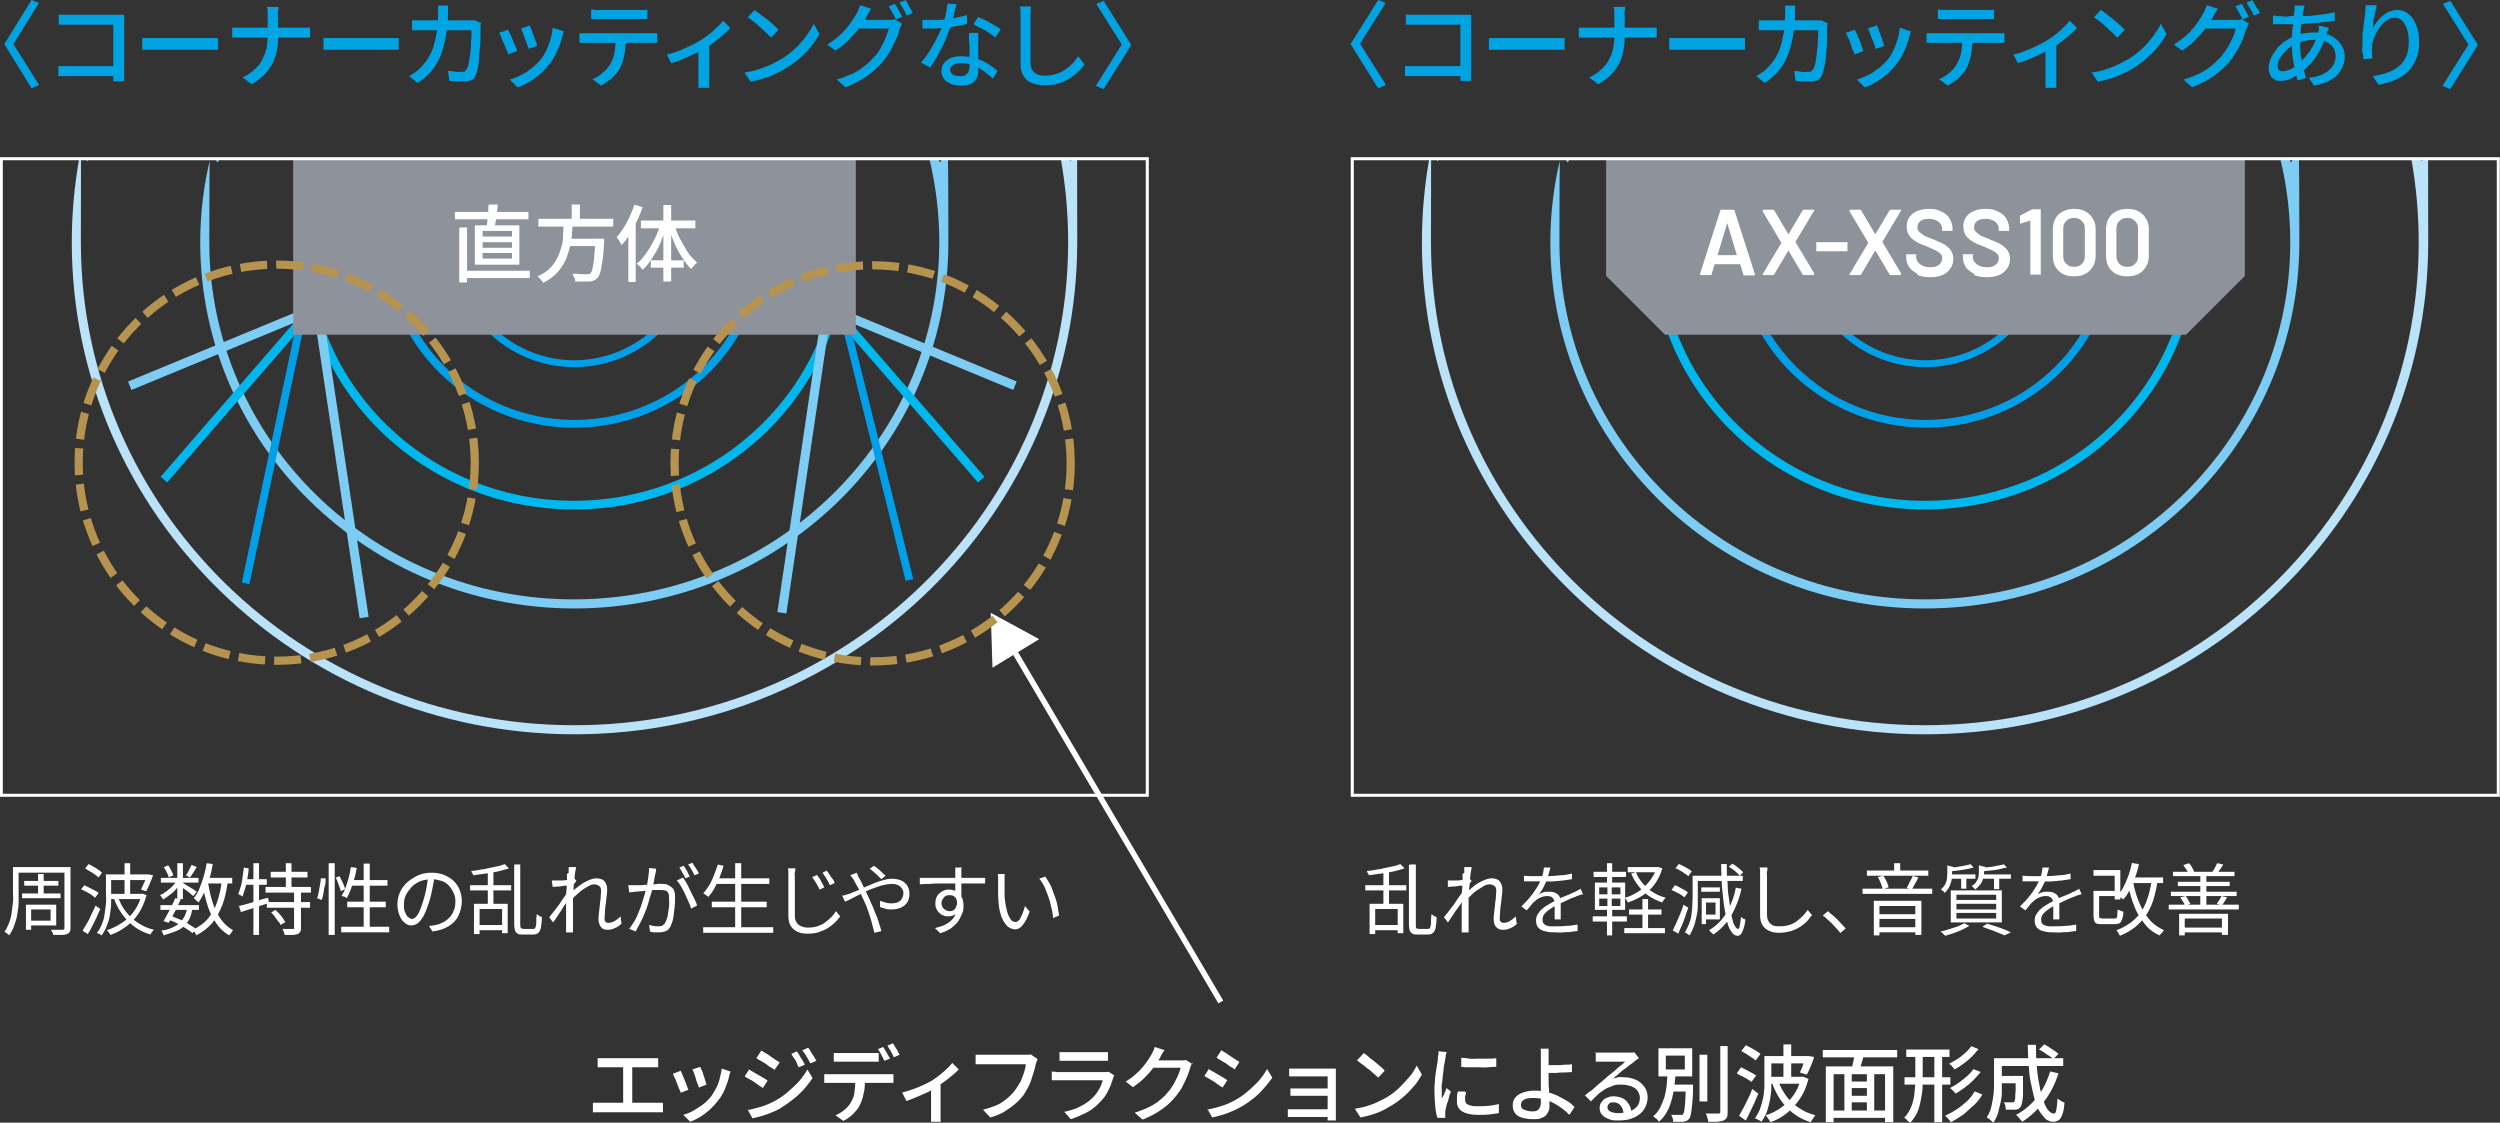 <?xml version="1.0" encoding="UTF-8"?>
<svg id="_レイヤー_2" xmlns="http://www.w3.org/2000/svg" xmlns:xlink="http://www.w3.org/1999/xlink" version="1.1" viewBox="0 0 578.1 259.6">
  <rect x="0" y="0" width="578.1" height="259.6" fill="#333333" stroke="none"/>
  <!-- Generator: Adobe Illustrator 29.7.1, SVG Export Plug-In . SVG Version: 2.1.1 Build 8)  -->
  <defs>
    <style>
      .st0, .st1, .st2, .st3, .st4, .st5, .st6, .st7 {
        fill: none;
      }

      .st8 {
        fill: #8d929b;
      }

      .st1 {
        stroke: #009fe8;
        stroke-width: 1.8px;
      }

      .st1, .st2, .st3, .st4, .st7 {
        stroke-miterlimit: 10;
      }

      .st9 {
        fill: #00b8ee;
      }

      .st10 {
        fill: #009fe8;
      }

      .st11 {
        fill: #7dccf3;
      }

      .st2 {
        stroke: #7dccf3;
        stroke-width: 2.1px;
      }

      .st12 {
        clip-path: url(#clippath-1);
      }

      .st3 {
        stroke-width: .7px;
      }

      .st3, .st4 {
        stroke: #fff;
      }

      .st13 {
        fill: #fff;
      }

      .st4 {
        stroke-width: 1.3px;
      }

      .st5 {
        stroke-dasharray: 6.2 2.1;
        stroke-miterlimit: 10;
        stroke-width: 1.9px;
      }

      .st5, .st6 {
        stroke: #b6944f;
      }

      .st6 {
        stroke-dasharray: 6.2 2.1;
        stroke-miterlimit: 10;
        stroke-width: 1.9px;
      }

      .st14 {
        fill: #00a4e3;
      }

      .st15 {
        fill: #bae2f8;
      }

      .st7 {
        stroke: #00b8ee;
        stroke-width: 2px;
      }

      .st16 {
        clip-path: url(#clippath);
      }
    </style>
    <clipPath id="clippath">
      <rect class="st0" x="312.7" y="36.7" width="265" height="147.2"/>
    </clipPath>
    <clipPath id="clippath-1">
      <rect class="st0" x=".4" y="36.7" width="265" height="147.2"/>
    </clipPath>
  </defs>
  <g id="guide">
    <g>
      <g>
        <path class="st14" d="M9,19.7l-1.7.7L1,10.2,7.3,0l1.7.7L3.1,10.2s5.9,9.4,5.9,9.4Z"/>
        <path class="st14" d="M13.5,15.3c.3,0,.7,0,1.1,0,.4,0,.9,0,1.4,0h11.7v2.3h-11.6c-.4,0-.9,0-1.4,0s-.9,0-1.2,0v-2.4h0ZM13.7,3.4c.4,0,.8,0,1.3,0,.5,0,.9,0,1.2,0h11.7c.3,0,.6,0,.8,0,0,.2,0,.5,0,.9v12.2c0,.4,0,.8,0,1.2,0,.4,0,.8,0,1.1h-2.5c0-.2,0-.6,0-.9,0-.4,0-.8,0-1.1V5.7h-10.1c-.4,0-.9,0-1.4,0s-.9,0-1.1,0v-2.4h0Z"/>
        <path class="st14" d="M32.9,8.8c.2,0,.5,0,.9,0s.7,0,1.2,0c.4,0,.8,0,1.2,0h11.8c.5,0,1,0,1.4,0,.4,0,.8,0,1,0v2.7c-.2,0-.6,0-1,0-.5,0-.9,0-1.4,0h-11.8c-.6,0-1.2,0-1.8,0s-1.1,0-1.5,0v-2.7h0Z"/>
        <path class="st14" d="M53.6,6.4c.3,0,.6,0,1,0,.4,0,.8,0,1.2,0h13.8c.4,0,.8,0,1.2,0s.7,0,.9,0v2.3c-.2,0-.5,0-.9,0h-14.9c-.4,0-.8,0-1.2,0-.4,0-.7,0-1,0v-2.4h0ZM61.9,3.9c0-.3,0-.8,0-1.2s0-.8-.2-1.1h2.7c0,.3,0,.7-.1,1.1s0,.9,0,1.2v4.4c0,1.2,0,2.3-.3,3.4-.2,1.1-.5,2.1-1,3-.5.9-1.1,1.8-1.9,2.6-.8.8-1.8,1.5-2.9,2.2l-2.1-1.6c1.1-.5,2-1.1,2.7-1.8.8-.7,1.4-1.4,1.8-2.2s.8-1.7,1-2.6.3-2,.3-3V3.8h0Z"/>
        <path class="st14" d="M74.7,8.8c.2,0,.6,0,.9,0s.7,0,1.2,0c.4,0,.8,0,1.2,0h11.8c.5,0,1,0,1.4,0,.4,0,.8,0,1,0v2.7c-.2,0-.6,0-1,0-.4,0-.9,0-1.4,0h-11.8c-.6,0-1.2,0-1.8,0s-1.1,0-1.4,0v-2.7h0Z"/>
        <path class="st14" d="M103.6,1.3c0,.2,0,.5,0,.9,0,.3,0,.7,0,.9,0,2.2-.3,4.1-.6,5.8-.3,1.7-.8,3.1-1.3,4.4-.6,1.3-1.3,2.4-2.1,3.3s-1.8,1.8-3,2.6l-2-1.6c.4-.2.8-.5,1.3-.8.4-.3.9-.7,1.2-1,.7-.7,1.3-1.4,1.8-2.2.5-.8,1-1.7,1.3-2.7s.6-2.2.8-3.4.3-2.7.3-4.3v-.6c0-.2,0-.5,0-.7,0-.2,0-.4,0-.6h2.5s0,0,0,0ZM111.1,5.8c0,.2,0,.4,0,.6,0,.2,0,.4,0,.5,0,.4,0,1,0,1.7,0,.7,0,1.5-.1,2.3s-.2,1.7-.2,2.5-.2,1.6-.3,2.3-.3,1.3-.5,1.7c-.2.5-.5.9-.9,1.1s-.9.3-1.6.3-1.2,0-1.8,0c-.6,0-1.2,0-1.8-.1l-.3-2.3c.6,0,1.1.1,1.7.2s1,0,1.5,0,.6,0,.8-.2.3-.3.4-.6c.2-.3.3-.7.4-1.3.1-.5.2-1.1.3-1.8,0-.7.2-1.3.2-2s0-1.4.1-2,0-1.2,0-1.7h-11.1c-.4,0-.8,0-1.3,0s-.9,0-1.3,0v-2.3c.4,0,.9,0,1.3,0s.9,0,1.3,0h10.4c.3,0,.6,0,.8,0s.5,0,.7,0l1.5.7h0s0,0,0,0Z"/>
        <path class="st14" d="M117.5,6.9c.1.2.3.6.5,1,.2.4.4.9.6,1.4s.4,1,.6,1.4.3.8.4,1.1l-2.1.8c0-.3-.2-.7-.4-1.1s-.3-1-.6-1.5-.4-1-.6-1.4c-.2-.4-.3-.8-.5-1l2-.7h0ZM130.4,7.2c-.1.3-.2.5-.2.7s-.1.4-.2.6c-.3,1.2-.7,2.3-1.2,3.4-.5,1.1-1.1,2.2-1.9,3.1-1,1.3-2.1,2.3-3.4,3.2s-2.5,1.6-3.8,2l-1.8-1.8c.8-.2,1.7-.6,2.5-1,.9-.4,1.7-1,2.5-1.6s1.5-1.3,2.1-2c.5-.6.9-1.3,1.3-2.1.4-.8.7-1.7,1-2.6s.4-1.8.5-2.7l2.4.8h0ZM122.5,5.8c0,.2.2.5.4,1s.3.9.5,1.4c.2.5.3.9.5,1.4.2.4.3.8.3,1l-2,.7c0-.3-.2-.6-.3-1-.2-.4-.3-.9-.5-1.3-.2-.5-.3-.9-.5-1.4-.2-.4-.3-.8-.4-1l2-.7h0Z"/>
        <path class="st14" d="M134,7.7c.3,0,.6,0,1,0,.3,0,.7,0,1,0h14.2c.2,0,.5,0,.9,0s.7,0,.9,0v2.2c-.2,0-.5,0-.9,0h-16.1c-.4,0-.7,0-1,0v-2.2h0ZM136.6,2.2c.3,0,.7,0,1,.1s.7,0,1.1,0h8.8c.3,0,.7,0,1.1,0,.4,0,.8,0,1.1-.1v2.2c-.4,0-.7,0-1.1,0h-10.9c-.4,0-.7,0-1,0v-2.2h0ZM144.7,8.8c0,1.4-.1,2.6-.3,3.8-.2,1.1-.6,2.2-1,3.1-.3.5-.6,1-1.1,1.5-.4.5-.9,1-1.5,1.4-.6.4-1.1.8-1.8,1.2l-2-1.5c.8-.3,1.6-.8,2.3-1.4.7-.6,1.3-1.2,1.7-1.9.6-.9.9-1.8,1.1-2.8s.2-2.1.3-3.3h2.4Z"/>
        <path class="st14" d="M154.2,12.6c1-.2,1.9-.5,2.9-.9s1.9-.8,2.7-1.2c.9-.4,1.6-.8,2.2-1.2.7-.4,1.4-.9,2-1.4.7-.5,1.3-1.1,1.8-1.6.6-.5,1-1,1.4-1.5l1.7,1.7c-.4.4-.9.9-1.6,1.5-.6.6-1.4,1.1-2.1,1.7s-1.5,1.1-2.3,1.5c-.5.3-1,.6-1.6.9s-1.3.6-1.9.9-1.4.6-2.1.9c-.7.3-1.4.5-2.1.7l-1-2h0ZM161.7,10.7l2.3-.5v8c0,.2,0,.5,0,.8,0,.3,0,.5,0,.8,0,.2,0,.4,0,.5h-2.5c0-.1,0-.3,0-.5s0-.5,0-.8,0-.5,0-.8v-7.5h0Z"/>
        <path class="st14" d="M172.1,16.8c1.2-.2,2.3-.4,3.4-.8s2-.7,2.8-1.1,1.6-.8,2.3-1.2c1.2-.7,2.2-1.5,3.2-2.4s1.8-1.9,2.6-2.9c.7-1,1.3-1.9,1.8-2.9l1.3,2.4c-.5.9-1.2,1.9-1.9,2.8s-1.6,1.8-2.6,2.7c-1,.9-2,1.6-3.1,2.3-.7.4-1.5.9-2.4,1.3s-1.8.8-2.8,1.1c-1,.3-2,.6-3.1.8l-1.5-2.2h0ZM174.4,2.3c.4.3.8.6,1.4,1,.5.4,1,.8,1.6,1.2s1,.9,1.5,1.3.9.8,1.1,1.1l-1.7,1.8c-.3-.3-.6-.6-1.1-1.1-.4-.4-.9-.8-1.4-1.3-.5-.4-1-.9-1.5-1.3-.5-.4-1-.7-1.4-1l1.6-1.7h0Z"/>
        <path class="st14" d="M201.4,2.1c-.2.3-.4.7-.6,1s-.4.7-.5.9c-.4.8-1,1.7-1.7,2.6-.7.9-1.5,1.8-2.4,2.7s-1.9,1.7-3,2.4l-1.9-1.4c.9-.6,1.8-1.2,2.5-1.8s1.4-1.3,1.9-1.9,1-1.3,1.4-1.9.7-1.1,1-1.6c.1-.2.3-.5.4-.9.2-.4.3-.7.4-1l2.5.8h0ZM208.6,5.5c-.1.2-.2.4-.3.6-.1.2-.2.5-.3.7-.2.7-.4,1.5-.8,2.3s-.8,1.7-1.3,2.6c-.5.9-1.1,1.7-1.7,2.5-1,1.2-2.2,2.3-3.6,3.3s-3.1,1.9-5.1,2.7l-2-1.8c1.4-.4,2.6-.9,3.7-1.4s2-1.2,2.8-1.8,1.5-1.4,2.2-2.1c.6-.6,1.1-1.3,1.5-2.1s.8-1.5,1.1-2.3c.3-.8.6-1.4.7-2.1h-7.7l.8-2h6.6c.3,0,.6,0,.9,0s.5,0,.7-.2l1.8,1.1h0ZM206.9.9c.2.2.4.5.6.9s.4.7.6,1.1c.2.4.4.7.5,1l-1.4.6c-.2-.4-.5-.9-.8-1.5-.3-.6-.6-1.1-.9-1.5l1.4-.6h0ZM209.4,0c.2.3.4.6.6,1,.2.4.4.7.6,1.1s.4.7.5.9l-1.4.6c-.2-.5-.5-1-.8-1.5s-.6-1-.9-1.5l1.4-.6h0Z"/>
        <path class="st14" d="M221.1,1.1c0,.4-.2.8-.3,1.4s-.3,1.1-.4,1.7c-.2.6-.3,1.2-.5,1.8-.4,1-.8,2.1-1.3,3.3-.5,1.2-1.1,2.3-1.7,3.4-.6,1.1-1.2,2.1-1.8,2.9l-2.1-1.1c.5-.6,1-1.3,1.5-2,.5-.7.9-1.5,1.4-2.3s.8-1.6,1.2-2.3c.4-.8.6-1.4.9-2,.2-.7.5-1.5.7-2.5s.3-1.8.4-2.6l2.4.2h0ZM213.1,4.6c.4,0,.9,0,1.4,0s.9,0,1.4,0c.8,0,1.7,0,2.6-.1.9,0,1.7-.2,2.6-.4s1.7-.4,2.5-.6v2c-.6.2-1.4.4-2.2.5-.9.2-1.7.3-2.7.4-.9,0-1.8.2-2.8.2s-.8,0-1.3,0-.9,0-1.3,0v-2c-.1,0-.2,0-.2,0ZM226.2,7.9c0,.4,0,.9,0,1.3s0,.8,0,1.3c0,.3,0,.8,0,1.3s0,1.1,0,1.7,0,1.2,0,1.7,0,1,0,1.3c0,.6-.1,1.2-.4,1.7-.3.5-.7.9-1.3,1.2s-1.4.4-2.3.4-1.6-.1-2.3-.4-1.2-.6-1.6-1.1-.6-1.1-.6-1.9.2-1.3.6-1.8.9-.9,1.6-1.2,1.5-.4,2.4-.4,2.4.2,3.4.5,2,.8,2.8,1.3,1.6,1.1,2.2,1.6l-1.1,1.8c-.4-.4-.9-.8-1.4-1.2s-1.1-.8-1.7-1.2-1.3-.7-2-.9-1.5-.3-2.3-.3-1.3.2-1.8.4c-.4.3-.7.7-.7,1.1s.2.8.6,1.1.9.4,1.7.4,1,0,1.3-.3.6-.4.7-.8.2-.7.2-1.1,0-.9,0-1.5,0-1.3,0-2.1,0-1.5-.1-2.2,0-1.4,0-2h2.1,0ZM230.2,8.7c-.4-.3-.9-.7-1.5-1.1-.6-.4-1.2-.8-1.9-1.1s-1.2-.6-1.7-.9l1.1-1.7c.4.2.8.4,1.3.6s1,.5,1.5.8c.5.3.9.5,1.4.8s.8.5,1,.7l-1.2,1.8h0Z"/>
        <path class="st14" d="M238.4,1.5c0,.4-.1.8-.1,1.2s0,.9,0,1.2c0,.6,0,1.3,0,2.2,0,.9,0,1.8,0,2.8,0,1,0,1.9,0,2.9,0,.9,0,1.8,0,2.6s.1,1.4.4,1.8.7.8,1.2,1c.5.2,1.1.3,1.7.3,1,0,1.8-.1,2.6-.4.8-.2,1.5-.6,2.1-1s1.2-.9,1.7-1.4.9-1.1,1.3-1.7l1.5,1.9c-.4.5-.8,1.1-1.4,1.6-.6.6-1.2,1.1-2,1.6-.8.5-1.6.9-2.6,1.2-1,.3-2.1.4-3.3.4s-2.1-.2-2.9-.5-1.5-.9-1.9-1.6c-.5-.7-.7-1.7-.7-2.9s0-1.3,0-2.1c0-.8,0-1.6,0-2.4s0-1.7,0-2.4c0-.8,0-1.5,0-2.2s0-1.2,0-1.6,0-.9,0-1.3-.1-.8-.2-1.2h2.8s0,0,0,0Z"/>
        <path class="st14" d="M253.5,19.7l5.9-9.4-5.9-9.4,1.7-.7,6.4,10.2-6.4,10.2-1.7-.7h0Z"/>
      </g>
      <g>
        <path class="st14" d="M320.4,19.7l-1.7.7-6.4-10.2L318.7,0l1.7.7-5.9,9.4,5.9,9.4h0Z"/>
        <path class="st14" d="M324.9,15.3c.3,0,.7,0,1.1,0,.5,0,.9,0,1.4,0h11.7v2.3h-11.6c-.4,0-.9,0-1.4,0-.5,0-.9,0-1.2,0v-2.4h0ZM325.2,3.4c.4,0,.8,0,1.3,0,.5,0,.9,0,1.2,0h11.7c.3,0,.6,0,.8,0,0,.2,0,.5,0,.9s0,.7,0,.9v11.2c0,.4,0,.8,0,1.2s0,.8,0,1.1h-2.5c0-.2,0-.6,0-.9,0-.4,0-.8,0-1.1V5.7h-10.1c-.4,0-.9,0-1.4,0s-.9,0-1.1,0v-2.4h0Z"/>
        <path class="st14" d="M344.4,8.8c.2,0,.5,0,.9,0,.4,0,.7,0,1.1,0,.4,0,.8,0,1.2,0h11.8c.5,0,1,0,1.4,0,.4,0,.8,0,1,0v2.7c-.2,0-.6,0-1,0-.5,0-.9,0-1.4,0h-11.8c-.6,0-1.2,0-1.8,0s-1.1,0-1.5,0v-2.7h0Z"/>
        <path class="st14" d="M365,6.4c.3,0,.6,0,1,0,.4,0,.8,0,1.2,0h13.8c.4,0,.8,0,1.2,0s.7,0,.9,0v2.3c-.2,0-.5,0-.9,0h-14.9c-.4,0-.9,0-1.2,0-.4,0-.7,0-1,0v-2.4h0ZM373.3,3.9c0-.3,0-.8,0-1.2,0-.5-.1-.8-.2-1.1h2.7c0,.3,0,.7-.1,1.1s0,.9,0,1.2v4.4c0,1.2-.1,2.3-.3,3.4-.2,1.1-.5,2.1-1,3s-1.1,1.8-1.9,2.6c-.8.8-1.8,1.5-2.9,2.2l-2.1-1.6c1.1-.5,2-1.1,2.7-1.8.8-.7,1.4-1.4,1.8-2.2.5-.8.8-1.7,1-2.6s.3-2,.3-3V3.8h0Z"/>
        <path class="st14" d="M386.1,8.8c.2,0,.5,0,.9,0,.4,0,.7,0,1.1,0,.4,0,.8,0,1.2,0h11.8c.5,0,1,0,1.4,0,.4,0,.8,0,1,0v2.7c-.2,0-.6,0-1,0-.5,0-.9,0-1.4,0h-11.8c-.6,0-1.2,0-1.8,0s-1.1,0-1.5,0v-2.7h0Z"/>
        <path class="st14" d="M415.1,1.3c0,.2,0,.5,0,.9s0,.7,0,.9c0,2.2-.3,4.1-.6,5.8-.3,1.7-.8,3.1-1.3,4.4-.6,1.3-1.3,2.4-2.1,3.3s-1.8,1.8-3,2.6l-2-1.6c.4-.2.8-.5,1.3-.8s.9-.7,1.2-1c.7-.7,1.3-1.4,1.8-2.2.5-.8,1-1.7,1.3-2.7s.6-2.2.8-3.4.3-2.7.3-4.3v-.6c0-.2,0-.5,0-.7s0-.4,0-.6h2.5s0,0,0,0ZM422.5,5.8c0,.2,0,.4,0,.6,0,.2,0,.4,0,.5,0,.4,0,1,0,1.7,0,.7,0,1.5-.1,2.3s-.1,1.7-.2,2.5-.2,1.6-.4,2.3-.3,1.3-.5,1.7c-.2.5-.5.9-.9,1.1s-.9.3-1.6.3-1.2,0-1.8,0c-.6,0-1.2,0-1.8-.1l-.3-2.3c.6,0,1.1.1,1.7.2s1,0,1.5,0,.6,0,.8-.2.3-.3.5-.6c.1-.3.3-.7.4-1.3.1-.5.2-1.1.3-1.8,0-.7.1-1.3.2-2s0-1.4.1-2,0-1.2,0-1.7h-11.1c-.4,0-.8,0-1.3,0s-.9,0-1.3,0v-2.3c.4,0,.9,0,1.3,0s.9,0,1.3,0h10.4c.3,0,.5,0,.8,0s.5,0,.7,0l1.5.7h0s0,0,0,0Z"/>
        <path class="st14" d="M428.9,6.9c.1.2.3.6.5,1,.2.4.4.9.6,1.4s.4,1,.5,1.4.3.8.4,1.1l-2.1.8c0-.3-.2-.7-.4-1.1s-.4-1-.5-1.5-.4-1-.6-1.4c-.2-.4-.3-.8-.5-1l2-.7h0ZM441.9,7.2c-.1.3-.2.5-.2.7s-.1.4-.2.6c-.3,1.2-.7,2.3-1.2,3.4-.5,1.1-1.1,2.2-1.9,3.1-1,1.3-2.1,2.3-3.4,3.2s-2.5,1.6-3.8,2l-1.8-1.8c.8-.2,1.6-.6,2.5-1,.9-.4,1.7-1,2.5-1.6s1.5-1.3,2.1-2c.5-.6.9-1.3,1.3-2.1.4-.8.7-1.7,1-2.6s.4-1.8.5-2.7l2.4.8h0ZM434,5.8c.1.2.2.5.4,1s.3.9.5,1.4.4.9.5,1.4c.1.4.3.8.3,1l-2,.7c0-.3-.2-.6-.3-1-.1-.4-.3-.9-.5-1.3-.2-.5-.4-.9-.5-1.4-.2-.4-.3-.8-.5-1l2-.7h0Z"/>
        <path class="st14" d="M445.5,7.7c.3,0,.6,0,1,0,.3,0,.7,0,1,0h14.2c.2,0,.5,0,.9,0,.4,0,.7,0,.9,0v2.2c-.2,0-.5,0-.9,0h-16.1c-.3,0-.7,0-1,0v-2.2h0ZM448,2.2c.3,0,.7,0,1,.1.4,0,.7,0,1.1,0h8.8c.3,0,.7,0,1.1,0,.4,0,.8,0,1.1-.1v2.2c-.4,0-.7,0-1.1,0h-10.9c-.4,0-.7,0-1,0v-2.2h0ZM456.1,8.8c0,1.4-.1,2.6-.3,3.8-.2,1.1-.6,2.2-1,3.1-.3.5-.6,1-1.1,1.5-.4.5-.9,1-1.5,1.4-.5.4-1.1.8-1.8,1.2l-2-1.5c.8-.3,1.6-.8,2.3-1.4.7-.6,1.3-1.2,1.7-1.9.5-.9.9-1.8,1.1-2.8s.2-2.1.3-3.3h2.4Z"/>
        <path class="st14" d="M465.6,12.6c1-.2,1.9-.5,2.9-.9s1.9-.8,2.7-1.2c.9-.4,1.6-.8,2.2-1.2.7-.4,1.4-.9,2-1.4.7-.5,1.3-1.1,1.8-1.6.5-.5,1-1,1.4-1.5l1.7,1.7c-.4.4-1,.9-1.6,1.5-.6.6-1.4,1.1-2.1,1.7s-1.5,1.1-2.3,1.5c-.5.3-1,.6-1.6.9-.6.3-1.3.6-1.9.9s-1.4.6-2.1.9c-.7.3-1.4.5-2.1.7l-1-2h0ZM473.2,10.7l2.3-.5v8c0,.2,0,.5,0,.8,0,.3,0,.5,0,.8,0,.2,0,.4,0,.5h-2.5c0-.1,0-.3,0-.5s0-.5,0-.8v-8.2h0Z"/>
        <path class="st14" d="M483.6,16.8c1.2-.2,2.3-.4,3.4-.8,1-.3,2-.7,2.8-1.1s1.6-.8,2.3-1.2c1.2-.7,2.2-1.5,3.2-2.4s1.8-1.9,2.6-2.9c.7-1,1.3-1.9,1.8-2.9l1.3,2.4c-.5.9-1.2,1.9-1.9,2.8s-1.6,1.8-2.6,2.7c-1,.9-2,1.6-3.1,2.3-.7.4-1.5.9-2.4,1.3s-1.8.8-2.8,1.1c-1,.3-2,.6-3.1.8l-1.5-2.2h0ZM485.8,2.3c.4.3.8.6,1.4,1,.5.4,1,.8,1.5,1.2s1,.9,1.5,1.3.9.8,1.1,1.1l-1.7,1.8c-.3-.3-.6-.6-1.1-1.1-.5-.4-.9-.8-1.4-1.3-.5-.4-1-.9-1.5-1.3-.5-.4-1-.7-1.4-1l1.6-1.7h0Z"/>
        <path class="st14" d="M512.8,2.1c-.2.3-.4.7-.6,1s-.4.7-.5.9c-.5.8-1,1.7-1.7,2.6s-1.5,1.8-2.4,2.7c-.9.9-1.9,1.7-3,2.4l-1.9-1.4c.9-.6,1.8-1.2,2.5-1.8s1.4-1.3,1.9-1.9,1-1.3,1.4-1.9.7-1.1,1-1.6c.1-.2.3-.5.4-.9.2-.4.3-.7.4-1l2.5.8h0ZM520,5.5c-.1.2-.2.4-.3.6,0,.2-.2.5-.3.7-.2.7-.5,1.5-.8,2.3s-.8,1.7-1.3,2.6c-.5.9-1.1,1.7-1.7,2.5-1,1.2-2.2,2.3-3.6,3.3s-3.1,1.9-5.1,2.7l-2-1.8c1.4-.4,2.6-.9,3.7-1.4s2-1.2,2.8-1.8c.8-.7,1.5-1.4,2.2-2.1.5-.6,1-1.3,1.5-2.1s.8-1.5,1.2-2.3.5-1.4.7-2.1h-7.7l.8-2h6.6c.3,0,.6,0,.9,0s.5,0,.7-.2l1.8,1.1h0ZM518.3.9c.2.2.4.5.6.9s.4.7.6,1.1c.2.4.4.7.5,1l-1.4.6c-.2-.4-.5-.9-.8-1.5-.3-.6-.6-1.1-.9-1.5l1.4-.6h0ZM520.8,0c.2.3.4.6.6,1,.2.4.4.7.7,1.1s.4.7.5.9l-1.4.6c-.2-.5-.5-1-.8-1.5s-.6-1-.9-1.5l1.4-.6h0Z"/>
        <path class="st14" d="M538.5,6.6c0,.1,0,.3-.2.4s-.1.4-.2.6-.1.3-.2.5c-.4,1.3-.9,2.5-1.5,3.6s-1.2,2.1-2,2.9-1.4,1.5-2.2,2.1c-.7.5-1.5,1-2.3,1.4s-1.7.6-2.5.6-1,0-1.4-.3c-.4-.2-.8-.5-1-1-.2-.4-.4-1-.4-1.7s.2-1.5.5-2.2.8-1.4,1.3-2.1c.5-.7,1.2-1.3,1.9-1.8s1.5-.9,2.3-1.3c.7-.3,1.5-.5,2.3-.6s1.6-.2,2.4-.2c1.4,0,2.6.2,3.6.7,1,.5,1.8,1.2,2.4,2,.6.8.9,1.8.9,2.8s-.1,1.5-.4,2.2-.7,1.4-1.2,2-1.3,1.1-2.2,1.6c-.9.4-2,.8-3.3,1l-1.2-1.8c1.3-.2,2.5-.4,3.4-.9s1.6-1.1,2.1-1.8.7-1.5.7-2.3-.2-1.3-.5-1.9-.9-1-1.6-1.4-1.6-.5-2.6-.5-1.8.1-2.6.3c-.8.2-1.4.5-2,.7-.8.3-1.5.8-2.1,1.4s-1.1,1.2-1.5,1.8-.5,1.3-.5,1.9,0,.7.3.9.5.3.9.3,1.1-.2,1.8-.5,1.4-.8,2-1.4c.9-.8,1.7-1.8,2.5-2.9s1.4-2.5,1.9-4.2c0-.1,0-.3.1-.5s0-.4,0-.6c0-.2,0-.3,0-.5l2.1.5h0ZM529.3,3.7c1.3,0,2.6,0,3.8,0s2.4-.2,3.5-.3,2.2-.3,3.3-.6v2c-.7.1-1.6.2-2.5.3s-1.8.2-2.8.3c-1,0-1.9.1-2.8.2s-1.8,0-2.6,0-.7,0-1.2,0c-.5,0-.9,0-1.3,0-.4,0-.8,0-1.1,0v-2c.2,0,.6,0,1,.1s.9,0,1.4.1.9,0,1.3,0h0ZM532.9,1.2c0,.2,0,.3-.1.5,0,.2,0,.4-.1.5-.1.6-.2,1.4-.4,2.3s-.2,1.8-.3,2.8c0,1-.1,2-.1,2.9s0,2,.2,2.9.3,1.8.5,2.6.4,1.6.7,2.3l-2,.6c-.2-.7-.4-1.4-.6-2.3s-.3-1.8-.5-2.8-.2-2-.2-2.9,0-1.5,0-2.2c0-.8,0-1.5.2-2.2s.1-1.4.2-2.1c0-.7.1-1.2.2-1.7,0-.2,0-.4,0-.6s0-.4,0-.5h2.2c0,0,0,0,0,0Z"/>
        <path class="st14" d="M549.6,1.2c0,.3-.2.7-.3,1.2,0,.5-.2,1-.3,1.5s-.2,1-.2,1.5c0,.5-.1.9-.1,1.2.2-.5.5-1,.9-1.5s.8-1,1.3-1.4,1-.8,1.6-1,1.2-.4,1.8-.4c1,0,1.9.3,2.6.9.8.6,1.4,1.5,1.8,2.6.5,1.1.7,2.5.7,4s-.2,2.8-.7,3.9-1.1,2.1-1.9,2.9c-.8.8-1.8,1.4-3,1.9s-2.4.9-3.8,1.1l-1.3-2c1.2-.2,2.3-.4,3.3-.8,1-.3,1.9-.8,2.6-1.4.8-.6,1.3-1.3,1.8-2.3.4-.9.6-2.1.6-3.4s-.1-2.1-.4-2.9-.6-1.5-1.1-2-1.1-.7-1.8-.7-1.3.2-1.9.7-1.2,1-1.6,1.7c-.5.7-.9,1.4-1.2,2.2s-.5,1.5-.5,2.3c0,.4,0,.7,0,1.1,0,.4,0,.8.1,1.4l-2.1.2c0-.4,0-.9-.2-1.5s0-1.3,0-2,0-1.1,0-1.7c0-.6,0-1.2.2-1.8,0-.6.1-1.2.2-1.8,0-.6.2-1.1.2-1.6,0-.4,0-.7.1-1.1s0-.7,0-1h2.4c0,.1,0,.1,0,.1h0Z"/>
        <path class="st14" d="M564.9,19.7l5.9-9.4-5.9-9.4,1.7-.7,6.4,10.2-6.4,10.2-1.7-.7Z"/>
      </g>
      <g>
        <path class="st13" d="M3,200.5h1.3v5.9c0,.8,0,1.6,0,2.4,0,.9-.2,1.8-.3,2.6s-.4,1.8-.7,2.6c-.3.9-.7,1.6-1.2,2.3,0-.1-.2-.2-.3-.3s-.3-.2-.4-.3c-.1-.1-.2-.2-.4-.2.5-.6.8-1.4,1.1-2.1.3-.8.5-1.6.6-2.4.1-.8.2-1.6.3-2.4s0-1.5,0-2.2v-5.9h0ZM3.8,200.5h11.6v1.3H3.8v-1.3ZM5.1,206.6h8.9v1.1H5.1v-1.1ZM5.6,203.7h7.9v1.1h-7.9v-1.1ZM6,209.2h1.2v5.8h-1.2v-5.8ZM6.7,209.2h6.3v4.8h-6.3v-1.1h5v-2.6h-5v-1.1h0ZM8.8,202.1h1.3v5.1h-1.3v-5.1ZM14.9,200.5h1.4v14c0,.4,0,.8-.2,1-.1.2-.3.4-.6.5-.3.1-.7.2-1.2.2-.5,0-1.2,0-2,0,0-.2,0-.4-.2-.6s-.2-.5-.3-.6c.4,0,.8,0,1.1,0h1.5c.2,0,.3,0,.4-.1,0,0,.1-.2.1-.3v-14.1h0Z"/>
        <path class="st13" d="M18.7,205.7l.8-1c.4.2.8.4,1.2.6s.8.4,1.2.6.7.4.9.6l-.8,1.1c-.2-.2-.5-.4-.9-.7s-.8-.5-1.2-.7c-.4-.2-.8-.4-1.2-.6h0ZM19.1,215.2c.3-.5.6-1,1-1.7.4-.6.7-1.3,1-2,.4-.7.7-1.4,1-2.1l1.1.8c-.3.6-.6,1.3-.9,2-.3.7-.7,1.4-1,2-.3.7-.7,1.3-1,1.8l-1.2-.8h0ZM19.7,200.8l.8-1c.4.2.7.4,1.1.6.4.2.8.5,1.1.7.4.2.6.5.9.7l-.8,1.1c-.2-.2-.5-.4-.9-.7s-.7-.5-1.1-.7c-.4-.2-.8-.5-1.1-.7h0ZM24.4,202.2h1.3v4.6c0,.7,0,1.5,0,2.3s-.2,1.6-.3,2.5-.4,1.7-.7,2.5-.7,1.5-1.2,2.2c0,0-.2-.1-.3-.2s-.3-.2-.4-.2c-.1,0-.3-.1-.4-.2.5-.6.9-1.3,1.2-2.1.3-.7.5-1.5.6-2.3s.2-1.5.3-2.3,0-1.5,0-2.1v-4.6h0,0ZM32.6,206.7h.5s.8.3.8.3c-.5,1.7-1.1,3.1-1.9,4.3-.8,1.2-1.8,2.2-2.9,3s-2.3,1.5-3.6,1.9c0-.1-.1-.2-.2-.4s-.2-.3-.3-.4-.2-.2-.3-.3c1.3-.4,2.4-1,3.5-1.7,1.1-.7,2-1.6,2.8-2.7.8-1.1,1.4-2.3,1.7-3.8v-.3h0ZM25.1,202.2h9.1v1.3h-9.1v-1.3ZM25.2,206.7h8v1.2h-8v-1.2ZM27.3,207.4c.4,1.2,1,2.4,1.8,3.4.8,1,1.7,1.9,2.8,2.6s2.3,1.3,3.7,1.6c0,0-.2.2-.3.3s-.2.3-.3.4c0,.1-.2.3-.2.4-2.1-.6-3.9-1.7-5.3-3.2-1.4-1.5-2.5-3.2-3.2-5.3l1.2-.4h0ZM28.8,199.6h1.3v7.7h-1.3v-7.7ZM33.9,202.2h.5s1,.2,1,.2c-.2.6-.5,1.3-.8,2s-.5,1.2-.8,1.7l-1.2-.4c.2-.4.4-.9.7-1.5s.4-1.2.6-1.7v-.2h0Z"/>
        <path class="st13" d="M41,203.5l.9.5c-.3.5-.7,1-1.1,1.5s-.9,1-1.5,1.4-1,.8-1.6,1.1c0-.1-.2-.3-.3-.5s-.3-.4-.4-.5c.5-.2,1-.5,1.5-.9s1-.8,1.4-1.2c.4-.5.8-.9,1-1.4h0s0,0,0,0ZM37.1,209.3h8.9v1.1h-8.9v-1.1ZM43.2,210l1.3.2c-.2.9-.4,1.7-.7,2.3s-.8,1.2-1.3,1.7c-.5.5-1.2.9-2,1.2s-1.7.6-2.7.9c0-.2-.1-.4-.2-.6s-.2-.4-.3-.5c1.3-.2,2.3-.5,3.1-1,.8-.4,1.5-1,1.9-1.7.5-.7.8-1.5,1-2.6h0ZM37.2,203h8.7v1.1h-8.7v-1.1ZM40.5,207.7l1.3.3c-.3.6-.6,1.2-.9,1.9s-.7,1.3-1,1.9-.6,1.2-.9,1.6l-1.2-.4c.3-.5.6-1,.9-1.6.3-.6.7-1.2,1-1.9s.6-1.2.8-1.8h0ZM37.9,200.5l1-.4c.3.4.5.8.7,1.2s.4.8.5,1.1l-1.1.5c0-.3-.2-.7-.4-1.1-.2-.5-.5-.9-.7-1.2h0ZM38.9,212.7l.7-.9c.7.3,1.4.6,2.2.9s1.4.7,2,1.1c.6.4,1.1.7,1.6,1l-.9,1c-.4-.4-.9-.7-1.5-1.1-.6-.4-1.2-.7-1.9-1.1s-1.4-.7-2.1-.9h0ZM41,199.6h1.3v8.3h-1.3v-8.3ZM42.1,204.1c.2,0,.4.2.7.4.3.2.7.4,1,.6s.7.4,1,.6.5.4.7.5l-.8,1c-.2-.1-.4-.3-.7-.6-.3-.2-.6-.5-.9-.7s-.7-.5-1-.7-.5-.4-.7-.5l.7-.6h0ZM44.3,200l1.2.5c-.3.4-.5.9-.8,1.3-.3.4-.5.8-.8,1.1l-.9-.5c.2-.3.5-.7.7-1.2s.5-.9.6-1.2h0ZM51.3,203.7h1.4c-.3,2.2-.7,4.1-1.3,5.6s-1.3,2.9-2.3,4.1-2.2,2.1-3.7,2.9c0-.1-.1-.2-.2-.4,0-.1-.2-.3-.3-.5,0-.1-.2-.3-.3-.4,1.4-.7,2.6-1.5,3.5-2.6s1.6-2.3,2.1-3.8c.5-1.5.9-3.1,1.1-5.1h0ZM47.8,199.6l1.4.2c-.2,1.2-.4,2.3-.8,3.4s-.7,2.1-1.1,3-.9,1.8-1.4,2.5c0,0-.2-.2-.3-.3s-.3-.2-.4-.4c-.2-.1-.3-.2-.4-.3.5-.6,1-1.4,1.3-2.2s.7-1.8,1-2.8.5-2,.7-3.1h0ZM48.1,204.1c.3,1.7.6,3.2,1.1,4.7s1.1,2.7,1.9,3.8c.8,1.1,1.7,1.9,2.8,2.5-.1.1-.2.2-.3.4s-.2.3-.3.4-.2.3-.3.4c-1.2-.7-2.2-1.6-3-2.8-.8-1.2-1.5-2.5-2-4.1-.5-1.6-.9-3.2-1.2-5.1l1.2-.2h0,0ZM47.3,203h6.4v1.3h-6.4v-1.3Z"/>
        <path class="st13" d="M56.3,200.6l1.2.2c0,.8-.2,1.6-.3,2.4-.1.8-.3,1.5-.5,2.2s-.4,1.3-.6,1.9c0,0-.2-.1-.3-.2-.1,0-.2-.1-.4-.2-.1,0-.2-.1-.3-.2.2-.5.4-1.1.6-1.8.2-.6.3-1.3.4-2.1.1-.7.2-1.5.3-2.2h0,0ZM55.2,209.5c.6-.1,1.2-.3,2-.5.7-.2,1.5-.4,2.3-.7s1.6-.5,2.5-.7l.2,1.2c-1.1.4-2.3.7-3.4,1.1s-2.2.7-3.1,1l-.4-1.3h0ZM56.5,203.3h5.2v1.3h-5.5l.2-1.3ZM58.6,199.6h1.3v16.6h-1.3v-16.6ZM61.4,205.1h10.5v1.3h-10.5v-1.3ZM61.7,208.6h10v1.3h-10v-1.3ZM62.5,201.6h8.6v1.3h-8.5s0-1.3,0-1.3ZM62.7,211l1-.6c.3.3.6.6.9.9s.6.7.8,1,.4.7.6.9l-1.1.7c-.1-.3-.3-.6-.6-.9s-.5-.7-.8-1.1-.6-.7-.9-1h0s0,0,0,0ZM68.3,206.2h1.3v8.4c0,.4,0,.7-.2.9s-.3.4-.6.5c-.3.1-.7.2-1.2.2s-1.1,0-1.8,0c0-.2,0-.4-.2-.7,0-.3-.2-.5-.3-.7.6,0,1.1,0,1.5,0s.8,0,.9,0c.2,0,.2,0,.3,0s0-.1,0-.2v-8.4h0,0ZM66.1,199.6h1.3v6.2h-1.3v-6.2Z"/>
        <path class="st13" d="M74.3,203.1h1c0,.6,0,1.2-.2,1.8s-.2,1.2-.3,1.7c-.1.6-.3,1.1-.4,1.5l-1.1-.4c.2-.4.3-.9.4-1.4.1-.5.2-1.1.3-1.7s.2-1.1.2-1.6h0ZM76,199.6h1.4v16.6h-1.4v-16.6ZM77.5,203l1-.4c.3.5.5,1,.8,1.6s.4,1,.5,1.4l-1,.5c0-.3-.2-.6-.3-1-.1-.4-.3-.7-.4-1.1s-.3-.7-.5-1.1h0ZM78.9,214.3h11.1v1.3h-11.1v-1.3ZM81.2,200.5l1.3.2c-.2.9-.3,1.7-.6,2.6-.2.8-.5,1.6-.8,2.4s-.6,1.4-.9,2c0,0-.2-.1-.3-.2s-.3-.2-.5-.2-.3-.1-.4-.2c.3-.5.7-1.1.9-1.8s.5-1.4.7-2.2.4-1.6.5-2.4h0ZM80.3,208.5h8.9v1.3h-8.9v-1.3ZM81.2,203.5h8.4v1.3h-8.8l.4-1.3ZM84.1,199.7h1.4v15.4h-1.4v-15.4Z"/>
        <path class="st13" d="M100.5,202.5c-.1.9-.3,1.9-.5,2.9-.2,1-.4,2-.7,3-.4,1.2-.8,2.3-1.2,3.1-.4.8-.9,1.5-1.4,1.9-.5.4-1,.6-1.6.6s-1-.2-1.5-.6-.9-.9-1.2-1.7c-.3-.7-.5-1.6-.5-2.6s.2-1.9.6-2.8,1-1.7,1.7-2.3,1.6-1.2,2.5-1.6,2-.6,3.1-.6,2,.2,2.9.5c.8.4,1.6.8,2.2,1.4.6.6,1.1,1.3,1.4,2.1s.5,1.7.5,2.6-.3,2.4-.8,3.4c-.5,1-1.3,1.8-2.3,2.4s-2.2,1-3.7,1.2l-.8-1.3c.3,0,.6,0,.8-.1.3,0,.5,0,.7-.1.6-.1,1.1-.3,1.7-.6s1-.6,1.5-1.1.8-1,1-1.6c.3-.6.4-1.3.4-2.1s-.1-1.4-.4-2-.6-1.2-1.1-1.7-1-.9-1.7-1.1-1.4-.4-2.3-.4-1.9.2-2.7.5c-.8.4-1.5.8-2,1.4s-1,1.2-1.3,1.9-.4,1.4-.4,2,0,1.4.3,1.9c.2.5.4.9.7,1.1s.6.4.8.4.6-.1.9-.4.6-.7.9-1.4c.3-.6.6-1.5.9-2.5.3-.9.5-1.8.7-2.8s.3-1.9.4-2.9h1.5s0,0,0,0h0Z"/>
        <path class="st13" d="M108.7,204.7h9.5v1.2h-9.5v-1.2ZM116.7,199.8l1,1c-.7.2-1.6.5-2.5.7-.9.2-1.9.4-2.9.5s-2,.3-2.9.4c0-.1,0-.3-.2-.5s-.2-.4-.2-.5c.7,0,1.4-.2,2.1-.3s1.4-.2,2.1-.4c.7-.1,1.3-.3,1.9-.4s1.1-.3,1.6-.5h0ZM109.6,209h7.8v6.8h-1.3v-5.6h-5.2v5.8h-1.3v-7ZM110.3,213.9h6.5v1.2h-6.5v-1.2ZM112.8,201.1h1.3v8.7h-1.3v-8.7ZM119,199.9h1.3v13.8c0,.5,0,.8.2.9,0,.1.3.2.7.2h2.1c.2,0,.4,0,.5-.3s.2-.5.2-1c0-.5,0-1.2.1-2.1.2.1.4.2.6.4s.4.2.6.2c0,1-.1,1.8-.2,2.4-.1.6-.3,1-.6,1.3s-.7.4-1.2.4h-2.4c-.5,0-.9,0-1.2-.2s-.5-.4-.6-.7-.2-.8-.2-1.4v-13.8h0s0,0,0,0Z"/>
        <path class="st13" d="M131.7,204.8c-.1,0-.4,0-.7,0s-.6,0-1,.1-.8.1-1.1.1-.8.1-1.1.1l-.2-1.5c.2,0,.4,0,.6,0,.2,0,.4,0,.6,0,.2,0,.6,0,.9,0,.4,0,.8,0,1.2-.1s.8-.1,1.1-.2.6-.1.8-.2l.5.6c-.1.1-.2.3-.4.5s-.3.4-.4.6c-.1.2-.2.4-.4.6l-.6,2.5c-.2.3-.4.7-.8,1.2s-.6.9-.9,1.4-.7,1-1,1.5-.6.9-.9,1.3l-.9-1.2c.2-.3.5-.6.8-1,.3-.4.6-.8,1-1.3.4-.5.7-.9,1-1.4s.6-.9.9-1.3.4-.7.6-.9v-.9c0,0,.2-.5.2-.5h0,0ZM131.5,201.8v-.6c0-.2,0-.5,0-.7h1.7c0,.3-.1.7-.2,1.2s-.1,1.1-.2,1.8-.1,1.4-.2,2.2-.1,1.5-.1,2.3,0,1.5,0,2.1v1.5c0,.5,0,.9,0,1.4,0,.5,0,.9,0,1.5,0,.1,0,.3,0,.5s0,.4,0,.6h-1.6c0-.2,0-.4,0-.5s0-.4,0-.5c0-.6,0-1.1,0-1.5v-1.4c0-.5,0-1,0-1.7,0-.3,0-.6,0-1.1s0-1,0-1.5,0-1.1.1-1.7,0-1.1.1-1.6,0-1,0-1.3,0-.6,0-.7h0ZM143.8,213.5c-.5.5-1,.9-1.6,1.1-.6.3-1.1.4-1.8.4s-1.1-.2-1.4-.6-.6-1-.6-1.7,0-1.1.1-1.6.1-1.2.2-1.8c0-.6.2-1.2.2-1.8,0-.6.1-1.1.1-1.5s-.1-.9-.4-1.1-.6-.4-1.1-.4-.9.1-1.4.4-1.1.6-1.6,1-1.1.9-1.6,1.4c-.5.5-1,1-1.4,1.5v-1.8c.3-.2.6-.5.9-.9s.8-.7,1.2-1,.9-.7,1.4-1c.5-.3,1-.5,1.5-.7s1-.3,1.4-.3,1,.1,1.4.3.6.5.8.9c.2.4.3.8.3,1.3s0,1-.1,1.5-.1,1.2-.2,1.8-.2,1.2-.2,1.8-.1,1.1-.1,1.6,0,.6.2.8c.1.2.4.3.7.3s.9-.1,1.4-.4c.5-.3.9-.6,1.4-1.1l.2,1.6h0Z"/>
        <path class="st13" d="M145.2,204.7c.3,0,.6,0,.8,0s.5,0,.8,0c.3,0,.6,0,1,0,.4,0,.9,0,1.4-.1.5,0,1,0,1.5-.1.5,0,.9,0,1.4-.1s.7,0,1,0c.5,0,1,0,1.5.3s.8.5,1.1.9.4,1.1.4,1.9,0,1.5-.1,2.3-.2,1.6-.3,2.4c-.1.7-.4,1.4-.6,1.9-.3.6-.6,1-1.1,1.2s-1,.3-1.6.3-.7,0-1.1,0-.7-.1-1-.2l-.2-1.5c.2,0,.5.1.8.2.3,0,.5.1.8.1.2,0,.4,0,.6,0,.3,0,.6,0,.9-.2s.5-.4.7-.8c.2-.4.4-.9.5-1.5.1-.6.2-1.3.3-2s0-1.4,0-2,0-1-.2-1.2c-.1-.3-.4-.5-.7-.6-.3,0-.6-.1-1-.1s-.7,0-1.2,0-1.1,0-1.7.1-1.1.1-1.6.2c-.5,0-.9.1-1.2.1-.2,0-.5,0-.8.1-.3,0-.6,0-.8.1l-.2-1.6h0ZM151.7,200.8c0,.2,0,.4,0,.5s0,.4-.1.5c0,.2-.1.5-.2.9s-.1.8-.2,1.2-.2.8-.2,1.2c-.1.5-.3,1.1-.5,1.7-.2.6-.4,1.3-.6,2.1-.2.7-.5,1.5-.8,2.2s-.6,1.5-1,2.2c-.4.7-.7,1.4-1.1,2.1l-1.5-.6c.4-.5.8-1.2,1.2-1.8s.7-1.4,1-2.1.6-1.5.8-2.2.4-1.4.6-2c.2-.6.3-1.2.4-1.6.2-.7.3-1.5.4-2.2s.2-1.5.2-2.2l1.7.2h0s0,0,0,0ZM157.9,202.9c.3.4.6.8.9,1.4s.6,1.1.9,1.8.6,1.2.9,1.8c.3.6.5,1.1.6,1.5l-1.4.7c-.1-.5-.3-1-.6-1.6s-.5-1.2-.8-1.8-.6-1.2-.9-1.7-.6-1-1-1.4l1.3-.6h0ZM158.1,200.2c.1.2.3.5.5.8.2.3.4.6.5.9s.3.6.4.8l-1,.4c-.1-.2-.2-.5-.4-.8s-.4-.6-.5-.9c-.2-.3-.4-.6-.5-.8l1-.4h0ZM160.1,199.5c.1.2.3.5.5.8.2.3.4.6.6.9s.3.5.4.8l-1,.4c-.2-.4-.4-.8-.7-1.3s-.5-.9-.8-1.2l1-.4h0Z"/>
        <path class="st13" d="M165.9,199.9l1.4.3c-.2.9-.6,1.8-.9,2.7s-.8,1.7-1.2,2.5c-.4.8-.9,1.4-1.4,2,0,0-.2-.2-.4-.3-.1-.1-.3-.2-.4-.3-.1-.1-.3-.2-.4-.2.5-.5.9-1.2,1.4-1.9.4-.7.8-1.5,1.1-2.3s.6-1.7.9-2.5h0,0ZM162.6,214.4h16.2v1.3h-16.2v-1.3ZM164.6,208.5h12.7v1.3h-12.7v-1.3ZM165.4,203.1h12.5v1.3h-12.5v-1.3ZM170,199.6h1.4v15.4h-1.4v-15.4Z"/>
        <path class="st13" d="M183.9,200.9c0,.3,0,.6-.1.9s0,.6,0,.9c0,.5,0,1.1,0,1.9s0,1.5,0,2.4c0,.8,0,1.7,0,2.5s0,1.6,0,2.2.1,1.2.4,1.6c.2.4.6.7,1.1.9s1,.3,1.5.3c.8,0,1.6-.1,2.2-.3s1.3-.5,1.8-.9,1-.8,1.4-1.2.8-.9,1.1-1.4l1,1.2c-.3.4-.7.9-1.1,1.3s-1,.9-1.6,1.3-1.3.7-2.1,1-1.7.4-2.7.4-1.6-.1-2.3-.4-1.2-.7-1.6-1.3c-.4-.6-.6-1.4-.6-2.4s0-1.1,0-1.8c0-.7,0-1.3,0-2s0-1.4,0-2,0-1.3,0-1.9c0-.6,0-1,0-1.4s0-.7,0-1,0-.6-.1-.9h1.8s0,0,0,0ZM188.9,202.3c.1.2.4.5.6.8.2.4.4.7.6,1.1.2.4.4.7.5,1l-1.1.5c-.1-.3-.3-.7-.5-1-.2-.4-.4-.7-.6-1s-.4-.6-.6-.9l1-.4h0ZM191.2,201.4c.2.2.4.5.6.8s.4.7.7,1,.4.7.5,1l-1.1.5c-.1-.3-.3-.6-.5-1s-.4-.7-.6-1-.4-.6-.6-.9l1-.5h0Z"/>
        <path class="st13" d="M194.9,207.1c.2,0,.5-.1.8-.2s.5-.2.7-.2c.5-.2,1.1-.5,1.7-.7.6-.3,1.3-.6,2-.9s1.4-.6,2.1-.9,1.4-.5,2.1-.7c.7-.2,1.3-.3,1.9-.3s1.6.1,2.2.4,1.1.7,1.4,1.2.5,1.1.5,1.8-.1,1.3-.4,1.9c-.3.5-.8,1-1.4,1.3s-1.4.5-2.3.5-1,0-1.5-.2c-.5-.1-.9-.2-1.2-.4v-1.4c.4.1.8.3,1.2.4s.9.2,1.4.2,1.2-.1,1.6-.3.7-.5.9-.9.3-.8.3-1.2-.1-.7-.3-1-.5-.6-.9-.8-.9-.3-1.5-.3-1.3.1-2.1.3-1.5.5-2.4.8-1.6.7-2.4,1.1-1.5.7-2.2,1.1-1.2.6-1.7.8l-.7-1.5h0,0ZM198.1,201.8l.2.4c0,.1.1.3.2.5,0,.1.1.3.2.4.4.6.7,1.4,1.1,2.2s.8,1.7,1.2,2.5c.2.5.5,1.2.8,1.8.3.7.5,1.4.8,2s.5,1.4.7,2,.4,1.2.5,1.7l-1.6.4c-.2-.7-.4-1.5-.6-2.3s-.5-1.7-.8-2.6c-.3-.9-.6-1.7-1-2.5-.3-.6-.6-1.2-.8-1.8s-.5-1.1-.8-1.6-.5-.9-.7-1.3c-.1-.2-.2-.4-.4-.6s-.3-.5-.5-.6l1.5-.6h0,0ZM203.8,203.3c-.2-.2-.5-.5-.8-.8-.3-.3-.6-.6-1-.9-.3-.3-.6-.5-.9-.7l1-.7c.2.1.5.4.8.6s.7.6,1,.9c.3.3.6.6.9.8l-1,.8h0Z"/>
        <path class="st13" d="M212.7,203c.5,0,1.1,0,1.7,0,.6,0,1.3,0,2,0s1.4,0,2.1,0,1.4,0,2.1,0,1.3,0,1.9,0h5.3v1.3c-.5,0-1.2,0-2.1,0s-1.9,0-3.3,0-1.6,0-2.4,0c-.9,0-1.7,0-2.6,0s-1.7,0-2.5.1c-.8,0-1.5,0-2.2.1v-1.4h0,0ZM222.2,208.3c0,.8-.1,1.5-.4,2s-.6,1-1,1.2-.9.4-1.5.4-.7,0-1.1-.2c-.4-.1-.7-.3-1-.6-.3-.3-.5-.6-.7-1s-.2-.8-.2-1.3.1-1.1.4-1.6.7-.8,1.2-1.1c.5-.3,1-.4,1.6-.4s1.3.2,1.8.5c.5.3.8.8,1.1,1.3s.4,1.2.4,1.9,0,1.2-.3,1.8-.5,1.2-.9,1.8-1,1.1-1.6,1.6c-.7.5-1.6.9-2.6,1.2l-1.2-1.2c.8-.2,1.6-.4,2.2-.7s1.2-.7,1.6-1.1c.4-.4.8-.9,1-1.5s.4-1.2.4-2-.2-1.4-.5-1.8c-.4-.4-.8-.5-1.3-.5s-.6,0-.9.2c-.3.1-.5.4-.7.7s-.3.6-.3,1,.2,1,.6,1.3c.4.3.8.5,1.3.5s.7-.1,1-.3.4-.5.6-1,.1-1,0-1.6l1,.5h0ZM222.3,200.5c0,0,0,.2,0,.3,0,.1,0,.3,0,.5,0,.1,0,.3,0,.4,0,.2,0,.5,0,.9v2.7c0,.5,0,.9,0,1.4v1.1l-1.4-.7v-3.3c0-.5,0-.9,0-1.2,0-.4,0-.7,0-.9,0-.2,0-.5,0-.7s0-.4,0-.4h1.7Z"/>
        <path class="st13" d="M232.3,202.2c0,.1,0,.3,0,.5s0,.4,0,.6c0,.2,0,.4,0,.6,0,.4,0,.8,0,1.3s0,1,0,1.5c0,.5,0,1,.1,1.5.1,1,.3,1.9.5,2.6.2.8.5,1.3.8,1.8.3.4.7.6,1.1.6s.4-.1.7-.3.4-.5.6-.9.4-.8.5-1.2c.2-.4.3-.9.4-1.3l1.1,1.3c-.4,1-.7,1.8-1.1,2.4-.4.6-.7,1-1.1,1.3-.4.3-.8.4-1.2.4s-1.1-.2-1.6-.6c-.5-.4-1-1.1-1.4-2s-.7-2.2-.8-3.7c0-.5-.1-1.1-.1-1.7s0-1.2,0-1.8v-1.4c0-.2,0-.5,0-.8s0-.6-.1-.8h1.8s0,0,0,0h0ZM241.7,202.7c.3.4.6.9.9,1.4s.6,1.1.8,1.8c.2.6.5,1.3.7,1.9s.4,1.3.5,2,.2,1.3.3,1.9l-1.4.6c0-.8-.2-1.7-.4-2.5-.2-.9-.4-1.7-.7-2.5-.3-.8-.6-1.6-.9-2.3-.4-.7-.7-1.3-1.2-1.8l1.4-.5h0Z"/>
      </g>
      <g>
        <path class="st13" d="M315.7,204.7h9.5v1.2h-9.5v-1.2ZM323.8,199.8l1,1c-.7.2-1.6.5-2.5.7-1,.2-1.9.4-2.9.5s-2,.3-2.9.4c0-.1,0-.3-.2-.5s-.2-.4-.2-.5c.7,0,1.4-.2,2.1-.3s1.4-.2,2.1-.4c.7-.1,1.3-.3,1.9-.4s1.1-.3,1.6-.5h0ZM316.7,209h7.8v6.8h-1.3v-5.6h-5.2v5.8h-1.3v-7h0ZM317.3,213.9h6.5v1.2h-6.5v-1.2ZM319.9,201.1h1.3v8.7h-1.3v-8.7ZM326.1,199.9h1.3v13.8c0,.5,0,.8.1.9.1.1.3.2.6.2h2.1c.2,0,.4,0,.5-.3s.2-.5.2-1c0-.5,0-1.2.1-2.1.2.1.4.2.6.4s.4.2.6.2c0,1-.1,1.8-.2,2.4-.1.6-.3,1-.6,1.3s-.7.4-1.2.4h-2.4c-.5,0-.9,0-1.2-.2s-.5-.4-.6-.7-.2-.8-.2-1.4v-13.8h0s0,0,0,0Z"/>
        <path class="st13" d="M338.7,204.8c-.1,0-.4,0-.7,0s-.6,0-1,.1-.8.1-1.1.1-.8.1-1.1.1v-1.5s.2,0,.4,0c.2,0,.4,0,.6,0,.2,0,.6,0,.9,0,.4,0,.8,0,1.2-.1s.8-.1,1.1-.2.6-.1.8-.2l.5.6c-.1.1-.2.3-.4.5s-.3.4-.4.6c-.1.2-.2.4-.4.6l-.6,2.5c-.2.3-.5.7-.8,1.2s-.6.9-1,1.4c-.3.5-.7,1-1,1.5s-.6.9-.9,1.3l-.9-1.2c.2-.3.5-.6.8-1,.3-.4.6-.8,1-1.3s.7-.9,1-1.4.6-.9.9-1.3.5-.7.6-.9v-.9c0,0,.2-.5.2-.5h0,0ZM338.6,201.8v-.6c0-.2,0-.5,0-.7h1.7c0,.3-.1.7-.2,1.2s-.1,1.1-.2,1.8c0,.7-.1,1.4-.2,2.2s-.1,1.5-.1,2.3,0,1.5,0,2.1v1.5c0,.5,0,.9,0,1.4,0,.5,0,.9,0,1.5,0,.1,0,.3,0,.5s0,.4,0,.6h-1.6c0-.2,0-.4,0-.5s0-.4,0-.5c0-.6,0-1.1,0-1.5v-1.4c0-.5,0-1,0-1.7,0-.3,0-.6,0-1.1s0-1,0-1.5,0-1.1.1-1.7,0-1.1.1-1.6,0-1,0-1.3,0-.6,0-.7h0ZM350.9,213.5c-.5.5-1,.9-1.6,1.1-.5.3-1.1.4-1.8.4s-1.1-.2-1.5-.6-.6-1-.6-1.7,0-1.1.1-1.6.1-1.2.2-1.8c0-.6.2-1.2.2-1.8s.1-1.1.1-1.5-.1-.9-.4-1.1-.6-.4-1.1-.4-.9.1-1.4.4-1,.6-1.6,1-1.1.9-1.6,1.4-1,1-1.4,1.5v-1.8c.3-.2.6-.5.9-.9.4-.3.8-.7,1.2-1,.4-.4.9-.7,1.4-1,.5-.3,1-.5,1.5-.7s1-.3,1.4-.3,1,.1,1.4.3c.4.2.6.5.8.9.2.4.3.8.3,1.3s0,1-.1,1.5-.1,1.2-.2,1.8-.2,1.2-.2,1.8-.1,1.1-.1,1.6,0,.6.2.8.4.3.7.3.9-.1,1.4-.4c.5-.3.9-.6,1.4-1.1l.2,1.6h0Z"/>
        <path class="st13" d="M358.5,200.5c0,.4-.2.8-.3,1.3-.1.5-.3,1-.5,1.7-.2.5-.5,1.1-.8,1.7s-.7,1.1-1,1.6c.2-.1.5-.3.8-.4s.6-.2.9-.2.6,0,.8,0c.7,0,1.3.2,1.8.6.5.4.7,1,.7,1.7v2c0,.4,0,.8,0,1.1,0,.4,0,.7,0,1h-1.4c0-.2,0-.5,0-.9s0-.7,0-1v-1.9c0-.5-.2-.9-.5-1.2s-.7-.4-1.2-.4-1.1.1-1.7.4c-.5.2-1,.6-1.4,1-.3.2-.5.5-.8.9-.3.3-.5.7-.9,1l-1.2-.9c.9-.9,1.6-1.6,2.2-2.4.6-.7,1-1.4,1.4-2s.6-1.2.9-1.7c.2-.5.4-1,.5-1.5s.2-1,.2-1.4h1.5c0,.1,0,.1,0,.1h0ZM352.3,202.5c.5,0,1,.1,1.6.1.6,0,1.1,0,1.5,0,.8,0,1.7,0,2.6,0,.9,0,1.9-.1,2.8-.2,1,0,1.8-.2,2.7-.4v1.3c-.6.1-1.3.2-2,.3s-1.4.1-2.2.2-1.4,0-2.1,0c-.7,0-1.3,0-1.9,0h-.9c-.3,0-.7,0-1,0-.4,0-.7,0-1,0v-1.4h0ZM366.1,206.8c-.1,0-.3,0-.5.1-.2,0-.4.1-.6.2-.2,0-.4.1-.5.2-.6.2-1.4.5-2.2.9s-1.7.8-2.5,1.2c-.6.3-1.1.6-1.6,1-.5.3-.8.7-1.1,1-.3.4-.4.8-.4,1.2s0,.6.2.9c.2.2.4.4.7.5.3.1.6.2,1,.2.4,0,.8,0,1.3,0,.7,0,1.5,0,2.4-.1.9,0,1.7-.2,2.5-.3v1.5c-.5,0-1,.1-1.6.2s-1.1,0-1.7.1-1.1,0-1.7,0c-.9,0-1.6,0-2.3-.2-.7-.1-1.3-.4-1.7-.8s-.6-1-.6-1.7.1-1,.4-1.5.6-.9,1-1.2c.4-.4.9-.7,1.4-1s1-.6,1.6-.9c.6-.3,1.1-.6,1.6-.8.5-.2,1-.4,1.5-.6.5-.2.9-.4,1.3-.6.3-.1.5-.2.8-.4s.5-.2.7-.4l.6,1.4h0s0,0,0,0Z"/>
        <path class="st13" d="M368.3,211.9h7.9v1.2h-7.9v-1.2ZM368.5,201.6h7.5v1.2h-7.5v-1.2ZM368.8,204.1h7v6.3h-7v-6.3ZM369.8,205.2v1.6h4.9v-1.6h-4.9ZM369.8,207.8v1.7h4.9v-1.7h-4.9ZM371.6,199.6h1.2v5h-1.2v-5ZM371.7,204.6h1v5.3h.1v6.4h-1.2v-6.4h.1v-5.3h0ZM375.6,214.6h9.4v1.2h-9.4v-1.2ZM383,200.5h.5s.9.3.9.3c-.4,1.4-1,2.6-1.8,3.7s-1.7,1.9-2.8,2.6-2.2,1.2-3.4,1.6c0-.2-.2-.4-.3-.6s-.3-.4-.4-.5c.8-.2,1.6-.5,2.4-1,.8-.4,1.5-.9,2.1-1.5.6-.6,1.2-1.2,1.7-2,.5-.7.9-1.5,1.1-2.4v-.2h0ZM376.4,200.5h7v1.2h-7v-1.2ZM376.7,210.3h7.5v1.2h-7.5v-1.2ZM378.3,201.7c.4,1,.9,1.8,1.6,2.6s1.4,1.5,2.3,2c.9.6,1.9,1,3,1.3,0,0-.2.2-.3.3s-.2.3-.3.4-.2.3-.2.4c-1.1-.4-2.2-.9-3.1-1.5s-1.7-1.4-2.4-2.3-1.3-1.9-1.7-2.9l1.1-.3h0ZM379.8,207.9h1.3v7.4h-1.3v-7.4Z"/>
        <path class="st13" d="M386.6,205.7l.7-1c.4.1.7.3,1.1.5s.7.4,1.1.6c.4.2.6.4.8.6l-.8,1.1c-.2-.2-.5-.4-.8-.6s-.7-.4-1.1-.6-.8-.4-1.1-.5h0ZM386.8,215.2c.2-.5.5-1.1.8-1.7.3-.7.6-1.4.9-2.1s.6-1.5.8-2.2l1.1.7c-.2.6-.5,1.3-.7,2s-.5,1.4-.8,2.1-.6,1.3-.8,1.9l-1.2-.7ZM387.4,200.8l.8-1c.4.1.7.3,1.1.5.4.2.7.4,1.1.6.3.2.6.4.8.6l-.8,1.1c-.2-.2-.5-.4-.8-.6-.3-.2-.7-.5-1.1-.7-.4-.2-.7-.4-1.1-.6h0ZM391.4,202.5h1.2v4.9c0,.7,0,1.4,0,2.1s-.1,1.6-.3,2.4-.3,1.6-.6,2.3c-.3.8-.6,1.4-1,2.1,0,0-.2-.1-.3-.2-.1,0-.2-.2-.4-.3-.1,0-.2-.1-.4-.2.5-.8.9-1.7,1.2-2.6s.4-1.9.5-2.9c0-1,.1-1.9.1-2.7v-4.9h0ZM392.2,202.5h10.8v1.2h-10.8v-1.2ZM393.4,205.2h4.3v1h-4.3v-1h0ZM393.5,207.7h1v6h-1v-6ZM394.1,207.7h3.6v4.9h-3.6v-1.1h2.6v-2.8h-2.6v-1h0ZM401.5,205.3l1.2.2c-.5,2.4-1.4,4.5-2.4,6.3-1.1,1.8-2.5,3.2-4.1,4.3,0,0-.1-.2-.3-.3s-.2-.2-.4-.4-.2-.2-.3-.3c1.7-1,3-2.3,4-4s1.8-3.6,2.2-5.9h0ZM398,199.8h1.3c0,1.6,0,3.1.2,4.6,0,1.5.2,2.8.4,4.1s.3,2.3.5,3.3c.2.9.4,1.7.7,2.2s.5.8.8.8c.2,0,.3-.2.4-.7.1-.5.2-1.2.3-2.1,0,0,.2.2.3.3.1,0,.2.2.4.2s.2.1.3.2c-.1,1-.3,1.7-.5,2.3-.2.5-.4.9-.6,1.1s-.4.3-.7.3c-.5,0-1-.3-1.4-.9s-.8-1.3-1-2.3-.5-2.2-.7-3.5-.3-2.9-.5-4.5c-.1-1.6-.2-3.4-.2-5.2h0ZM399.8,200.4l.8-.7c.5.3.9.6,1.4,1,.5.4.8.7,1.1,1l-.8.8c-.2-.3-.6-.6-1-1-.5-.4-.9-.7-1.4-1h0Z"/>
        <path class="st13" d="M408.7,200.7c0,.3,0,.6-.1.9s0,.6,0,.9c0,.5,0,1.1,0,1.9s0,1.5,0,2.4c0,.8,0,1.7,0,2.5,0,.8,0,1.6,0,2.2s.1,1.2.4,1.6c.2.4.6.7,1,.9s1,.2,1.5.2c.8,0,1.6-.1,2.2-.3.7-.2,1.3-.5,1.8-.9s1-.8,1.4-1.2c.4-.5.8-.9,1.1-1.4l1,1.2c-.3.4-.7.9-1.1,1.4-.5.5-1,.9-1.6,1.3s-1.3.7-2.1,1c-.8.2-1.7.4-2.7.4s-1.6-.1-2.3-.4c-.7-.3-1.2-.7-1.6-1.3-.4-.6-.6-1.4-.6-2.4s0-1.1,0-1.8c0-.7,0-1.3,0-2s0-1.4,0-2,0-1.3,0-1.9c0-.6,0-1,0-1.4s0-.7,0-1c0-.3,0-.6-.1-.9h1.8s0,0,0,0Z"/>
        <path class="st13" d="M425.6,215.8c-.4-.5-.8-1-1.3-1.5s-.9-1-1.4-1.4-.9-.9-1.4-1.2l1.2-1c.4.4.9.8,1.4,1.2.5.5,1,.9,1.4,1.4.5.5.9,1,1.3,1.4l-1.2,1h0Z"/>
        <path class="st13" d="M430.7,205.5h16.1v1.2h-16.1v-1.2h0ZM431.7,201.3h14.2v1.2h-14.2v-1.2ZM433.3,208.3h11v7.9h-1.4v-6.7h-8.3v6.8h-1.3v-8h0ZM434,211.4h9.6v1.1h-9.6v-1.1ZM434,214.4h9.6v1.2h-9.6v-1.2ZM434.2,202.8l1.3-.3c.3.4.5.9.8,1.4.2.5.4,1,.4,1.3l-1.4.4c0-.4-.2-.9-.4-1.4s-.4-1-.7-1.4h0ZM438,199.6h1.4v2.3h-1.4v-2.3ZM442.1,202.5l1.5.4c-.2.5-.5,1-.8,1.5-.3.5-.5,1-.7,1.3l-1.2-.4c.1-.2.3-.5.5-.9.1-.3.3-.7.5-1s.3-.6.4-.9h0Z"/>
        <path class="st13" d="M450.2,200.1l1.6.4c0,.1-.1.2-.4.2v1.2c0,.5,0,.9-.1,1.5s-.3,1.1-.5,1.6c-.3.5-.6,1-1.1,1.5,0,0-.1-.2-.2-.3s-.2-.2-.4-.3c-.1-.1-.2-.2-.3-.2.4-.4.8-.8,1-1.2s.4-.9.4-1.3.1-.9.1-1.2v-1.8h0ZM454.2,213.5l1.2.6c-.5.3-1.1.6-1.7.9s-1.3.5-2,.8c-.7.2-1.3.4-1.9.6,0-.1-.2-.2-.3-.3s-.2-.2-.4-.4-.2-.2-.4-.3c.6-.1,1.3-.3,1.9-.5s1.3-.4,1.9-.6,1.1-.5,1.5-.7h0ZM455.5,199.7l.9.9c-.5.1-1,.3-1.7.4-.6.1-1.3.2-1.9.3s-1.3.1-1.9.2c0-.1,0-.3-.1-.4,0-.2-.1-.3-.2-.4.6,0,1.2-.1,1.8-.2s1.2-.2,1.7-.3,1-.2,1.4-.3h0ZM450.7,202.2h6.1v1h-6.1v-1ZM451.1,205.9h11.8v7.4h-11.8v-7.4ZM452.4,206.9v1.2h9.2v-1.2h-9.2ZM452.4,209v1.3h9.2v-1.3h-9.2ZM452.4,211.1v1.3h9.2v-1.3h-9.2ZM453.5,202.6h1.2v2.9h-1.2v-2.9ZM457.6,200.1l1.6.4c0,.1-.1.2-.4.2v1c0,.4,0,.8-.2,1.3-.1.5-.3,1-.6,1.4s-.7.9-1.3,1.3c0-.1-.1-.2-.2-.3s-.2-.2-.3-.3-.2-.2-.3-.2c.5-.3.9-.6,1.1-1s.4-.7.5-1.1c0-.4.1-.7.1-1v-1.6h0ZM463.2,199.7l.9.9c-.5.1-1.1.2-1.8.4s-1.4.2-2,.3-1.4.1-2,.2c0-.1,0-.3-.1-.4s-.1-.3-.2-.4c.6,0,1.3-.1,1.9-.2.7,0,1.3-.2,1.9-.3.6-.1,1.1-.2,1.5-.3h0ZM458.1,202.2h6.9v1h-6.9v-1ZM458.4,214.3l1.1-.7c.7.2,1.3.4,2,.6.7.2,1.3.5,1.9.7s1.1.5,1.6.7l-1.5.7c-.4-.2-.8-.4-1.4-.6s-1.1-.5-1.8-.7-1.3-.5-1.9-.7h0ZM461.1,202.6h1.2v3h-1.2v-3Z"/>
        <path class="st13" d="M473.8,200.5c0,.4-.2.8-.3,1.3-.1.5-.3,1-.5,1.7-.2.5-.5,1.1-.8,1.7s-.7,1.1-1,1.6c.2-.1.5-.3.8-.4s.6-.2.9-.2c.3,0,.6,0,.8,0,.7,0,1.3.2,1.8.6s.7,1,.7,1.7v2c0,.4,0,.8,0,1.1,0,.4,0,.7,0,1h-1.4c0-.2,0-.5,0-.9,0-.3,0-.7,0-1v-1.9c0-.5-.2-.9-.5-1.2s-.7-.4-1.2-.4-1.1.1-1.7.4c-.5.2-1,.6-1.4,1-.3.2-.5.5-.8.9-.3.3-.5.7-.9,1l-1.2-.9c.9-.9,1.6-1.6,2.2-2.4.6-.7,1-1.4,1.4-2,.4-.6.6-1.2.9-1.7.2-.5.4-1,.5-1.5s.2-1,.2-1.4h1.5c0,.1,0,.1,0,.1h0ZM467.6,202.5c.5,0,1,.1,1.6.1.6,0,1.1,0,1.5,0,.8,0,1.7,0,2.6,0,.9,0,1.9-.1,2.8-.2,1,0,1.8-.2,2.7-.4v1.3c-.6.1-1.3.2-2,.3s-1.4.1-2.2.2-1.4,0-2.1,0c-.7,0-1.3,0-1.9,0h-.9c-.3,0-.7,0-1,0-.4,0-.7,0-1,0v-1.4h0ZM481.4,206.8c-.1,0-.3,0-.5.1-.2,0-.4.1-.6.2-.2,0-.4.1-.5.2-.6.2-1.4.5-2.2.9s-1.7.8-2.5,1.2c-.6.3-1.1.6-1.6,1-.5.3-.8.7-1.1,1-.3.4-.4.8-.4,1.2s0,.6.2.9.4.4.7.5.6.2,1,.2c.4,0,.8,0,1.3,0,.7,0,1.5,0,2.4-.1.9,0,1.7-.2,2.5-.3v1.5c-.5,0-1,.1-1.6.2s-1.1,0-1.7.1-1.1,0-1.7,0c-.9,0-1.6,0-2.3-.2-.7-.1-1.3-.4-1.7-.8s-.6-1-.6-1.7.1-1,.4-1.5.6-.9,1-1.2c.4-.4.9-.7,1.4-1s1-.6,1.6-.9c.6-.3,1.1-.6,1.6-.8.5-.2,1-.4,1.5-.6.5-.2.9-.4,1.3-.6.3-.1.5-.2.8-.4s.5-.2.7-.4l.6,1.4h0s0,0,0,0Z"/>
        <path class="st13" d="M484.1,201.2h6.2v6.8h-1.3v-5.5h-4.9v-1.3h0ZM484.1,206h1.3v5.8c0,.3,0,.5.2.5s.4.1.7.1h2.6c.2,0,.4,0,.5-.1s.2-.3.2-.6c0-.3,0-.8.1-1.4.1,0,.2.1.4.2.1,0,.3.1.5.2.1,0,.3.1.4.1,0,.8-.1,1.3-.3,1.8s-.3.7-.6.9c-.3.1-.6.2-1.1.2h-2.8c-.5,0-1,0-1.3-.1s-.5-.3-.6-.6-.2-.7-.2-1.2v-5.8h0ZM484.8,206h4.6v1.2h-4.6v-1.2ZM497.5,203.5l1.4.2c-.2,1.7-.6,3.2-1,4.5s-1,2.5-1.7,3.5-1.5,1.9-2.5,2.7-2.1,1.4-3.5,2c0-.1-.1-.2-.2-.4s-.2-.3-.3-.5c-.1-.1-.2-.3-.3-.4,1.7-.6,3.1-1.5,4.2-2.5s2-2.3,2.6-3.8,1.1-3.3,1.4-5.4h0ZM493.2,199.6l1.4.2c-.2,1.1-.5,2.1-.9,3.1s-.7,1.9-1.2,2.8c-.4.9-.9,1.6-1.5,2.3,0,0-.2-.2-.4-.3s-.3-.2-.5-.3c-.1-.1-.3-.2-.4-.3.5-.6,1-1.3,1.4-2.1s.8-1.7,1.1-2.6c.3-.9.6-1.9.8-2.9h0ZM493.3,204.1c.3,1.7.8,3.3,1.4,4.7.6,1.5,1.4,2.7,2.3,3.8s2.1,1.9,3.4,2.5c-.1.1-.2.2-.3.4-.1.1-.2.3-.4.4-.1.1-.2.3-.3.4-1.4-.6-2.6-1.5-3.5-2.7s-1.8-2.5-2.4-4.1-1.1-3.3-1.5-5.2l1.2-.2h0ZM492.8,202.9h7.4v1.3h-7.4v-1.3Z"/>
        <path class="st13" d="M501.5,209.2h16.2v1.1h-16.2v-1.1h0ZM502,206.2h15.2v1h-15.2v-1ZM502.5,201.6h14.2v1h-14.2v-1ZM503.6,203.9h12v1h-12v-1ZM503.9,211.3h11.3v4.9h-1.4v-3.8h-8.6v3.9h-1.3v-4.9h0ZM504.2,207.5l1.2-.3c.2.3.5.6.6.9s.4.6.5.9l-1.3.4c0-.3-.2-.6-.4-.9s-.4-.7-.6-.9h0ZM504.6,214.5h9.9v1.1h-9.9v-1.1h0ZM505,200l1.2-.4c.3.3.5.6.7,1s.4.7.5,1l-1.3.5c-.1-.3-.2-.6-.5-1s-.5-.7-.7-1h0ZM508.8,202.1h1.4v7.5h-1.4v-7.5ZM512.7,199.6l1.4.3c-.2.4-.4.7-.7,1.1s-.5.7-.6.9l-1.2-.3c.2-.3.4-.6.6-1s.4-.7.5-1h0ZM513.6,207.2l1.4.3c-.2.3-.4.7-.6,1s-.4.6-.6.8l-1.2-.3c.2-.3.4-.6.6-.9s.4-.7.5-.9h0Z"/>
      </g>
      <g>
        <path class="st13" d="M137.1,255c.3,0,.6,0,.9,0s.6,0,.9,0h12.7c.3,0,.6,0,.9,0s.6,0,.8,0v2.2c-.3,0-.6,0-.9,0-.3,0-.6,0-.8,0h-12.7c-.3,0-.6,0-.9,0s-.6,0-.9,0v-2.2h0ZM138.3,244.7c.2,0,.6,0,.9,0,.3,0,.6,0,.8,0h10.5c.3,0,.6,0,.9,0,.3,0,.6,0,.8,0v2.1c-.3,0-.6,0-.9,0-.3,0-.6,0-.9,0h-10.5c-.2,0-.5,0-.8,0-.3,0-.6,0-.9,0v-2.1h0ZM144.1,256.2v-10.4h2.1v10.4h-2.1Z"/>
        <path class="st13" d="M157.4,247.6c.1.2.2.5.4.9s.3.8.5,1.2.3.9.5,1.3c.1.4.3.7.4,1l-1.8.7c0-.2-.2-.6-.4-1s-.3-.9-.5-1.3c-.2-.5-.3-.9-.5-1.2s-.3-.7-.4-.9l1.8-.7h0ZM168.9,247.8c0,.2-.2.5-.2.6,0,.2-.1.4-.1.5-.2,1-.6,2-1,3s-1,1.9-1.7,2.8c-.9,1.1-1.9,2.1-3,2.9-1.1.8-2.2,1.4-3.3,1.8l-1.6-1.6c.7-.2,1.5-.5,2.2-.9s1.5-.9,2.2-1.4,1.3-1.1,1.9-1.8c.4-.5.8-1.2,1.2-1.9.4-.7.7-1.5.9-2.3s.4-1.6.5-2.4l2.1.7h0s0,0,0,0ZM161.9,246.6c0,.2.2.5.4.9s.3.8.4,1.2.3.8.4,1.2.2.7.3.9l-1.8.7c0-.2-.1-.5-.3-.9s-.3-.8-.4-1.2-.3-.8-.4-1.2-.3-.7-.4-.9l1.8-.6h0Z"/>
        <path class="st13" d="M173.1,247.3c.3.1.7.4,1.1.6s.8.5,1.2.7c.4.2.8.5,1.2.7s.7.4.9.6l-1.1,1.7c-.2-.2-.6-.4-.9-.6s-.7-.5-1.1-.8-.8-.5-1.2-.7-.7-.4-1-.6l1.1-1.7h0ZM172.8,256.7c.7-.1,1.4-.3,2.2-.5s1.5-.4,2.2-.7,1.4-.6,2.1-1c1.1-.6,2.1-1.3,3-2.1s1.8-1.6,2.5-2.4,1.4-1.8,1.9-2.7l1.2,2c-.9,1.3-1.9,2.6-3.2,3.8-1.3,1.2-2.7,2.2-4.3,3.2-.6.4-1.4.7-2.1,1-.8.3-1.5.6-2.3.8s-1.4.4-2,.5l-1.1-2h0ZM176,242.9c.3.2.6.4,1,.6s.8.5,1.2.8.8.5,1.2.8.7.4.9.6l-1.2,1.7c-.2-.2-.5-.4-.9-.6s-.7-.5-1.1-.8c-.4-.2-.8-.5-1.2-.7-.4-.2-.7-.4-1-.6l1.1-1.7h0ZM184.3,243.2c.2.2.4.5.6.9s.4.7.7,1.1c.2.4.4.7.5,1l-1.4.6c-.2-.4-.4-.7-.5-1.1s-.4-.7-.6-1-.4-.6-.6-1l1.3-.6h0ZM186.9,242.3c.2.2.4.5.6.9s.4.7.7,1.1c.2.4.4.7.6,1l-1.4.6c-.2-.4-.4-.7-.6-1.1-.2-.3-.4-.7-.6-1-.2-.3-.4-.6-.7-.9l1.3-.6h0Z"/>
        <path class="st13" d="M190.6,248.4c.3,0,.6,0,.9,0,.3,0,.6,0,.9,0h12.6c.2,0,.5,0,.8,0s.6,0,.8,0v2c-.2,0-.5,0-.8,0h-14.3c-.3,0-.6,0-.9,0v-2h0ZM192.9,243.5c.3,0,.6,0,.9,0,.3,0,.6,0,.9,0h6.5c.3,0,.6,0,1,0,.3,0,.7,0,1,0v2c-.3,0-.6,0-1,0-.3,0-.7,0-1,0h-6.5c-.3,0-.6,0-1,0s-.6,0-.9,0v-2h0ZM200,249.5c0,1.2,0,2.4-.3,3.4-.2,1-.5,1.9-.9,2.7-.2.4-.5.9-.9,1.3-.4.5-.8.9-1.3,1.3s-1,.7-1.6,1l-1.8-1.3c.7-.3,1.4-.7,2-1.2.6-.5,1.2-1.1,1.5-1.7.5-.8.8-1.6.9-2.5s.2-1.9.2-2.9h2.1s0,0,0,0h0ZM204.2,242.1c.2.2.4.5.5.8.2.3.4.6.6,1,.2.3.3.6.5.9l-1.3.5c-.2-.4-.4-.8-.7-1.4s-.6-1-.8-1.3l1.2-.5h0ZM206.4,241.2c.2.2.4.5.6.9.2.3.4.6.6,1s.3.6.4.8l-1.3.6c-.2-.4-.4-.9-.7-1.4-.3-.5-.6-.9-.8-1.3l1.2-.5h0Z"/>
        <path class="st13" d="M208.7,252.6c.9-.2,1.7-.5,2.6-.8s1.7-.7,2.4-1,1.4-.7,1.9-1c.6-.4,1.2-.8,1.8-1.3s1.1-.9,1.6-1.4c.5-.5.9-.9,1.2-1.3l1.5,1.5c-.4.4-.9.9-1.4,1.3-.6.5-1.2,1-1.9,1.5s-1.4.9-2,1.4c-.4.2-.9.5-1.4.8-.5.3-1.1.5-1.7.8s-1.2.5-1.9.8-1.2.5-1.8.7l-.9-1.8h0,0ZM215.4,250.9l2.1-.5v7.8c0,.2,0,.5,0,.7,0,.2,0,.4,0,.5h-2.2c0-.1,0-.3,0-.5,0-.2,0-.4,0-.7s0-.5,0-.7v-6.6h0Z"/>
        <path class="st13" d="M239.9,245c0,.1-.1.3-.2.5s-.1.4-.2.6c-.1.5-.2,1-.4,1.6-.2.6-.4,1.2-.6,1.9s-.5,1.3-.8,1.9-.7,1.2-1,1.7c-.6.8-1.3,1.5-2,2.1s-1.6,1.2-2.5,1.8c-.9.5-2,1-3.2,1.3l-1.7-1.8c1.3-.3,2.4-.7,3.3-1.1s1.7-1,2.4-1.6,1.3-1.2,1.8-1.9c.4-.6.8-1.2,1.2-1.9.3-.7.6-1.4.8-2.1.2-.7.4-1.4.4-1.9h-9.5c-.4,0-.8,0-1.2,0-.4,0-.7,0-.9,0v-2.2c.2,0,.4,0,.6,0,.2,0,.5,0,.8,0,.2,0,.5,0,.7,0h9.4c.2,0,.4,0,.6,0s.4,0,.6-.1l1.5,1h0Z"/>
        <path class="st13" d="M257.7,248.6c0,.1-.1.2-.2.4,0,.1-.1.2-.1.3-.3.9-.6,1.9-1.1,2.8-.4.9-1,1.8-1.8,2.6-1,1.1-2.1,2-3.3,2.6-1.2.6-2.4,1.1-3.6,1.5l-1.5-1.7c1.4-.3,2.7-.7,3.8-1.3,1.2-.6,2.1-1.3,2.9-2.1.6-.6,1-1.2,1.4-1.9.4-.7.6-1.3.8-2h-9.8c-.2,0-.5,0-.9,0s-.8,0-1.1,0v-2c.4,0,.8,0,1.1.1.4,0,.7,0,.9,0h9.9c.3,0,.5,0,.7,0s.4,0,.5-.1l1.4.9h0,0ZM244.9,243.3c.2,0,.6,0,.9,0,.3,0,.7,0,1,0h7.5c.3,0,.6,0,1,0,.4,0,.7,0,.9,0v2c-.2,0-.5,0-.9,0s-.7,0-1,0h-8.4c-.3,0-.6,0-.9,0v-2h0Z"/>
        <path class="st13" d="M269.3,242.8c-.2.3-.4.6-.6.9s-.3.6-.4.8c-.4.7-.9,1.5-1.5,2.3-.6.8-1.3,1.6-2.1,2.4-.8.8-1.7,1.5-2.7,2.2l-1.7-1.3c.8-.5,1.6-1,2.2-1.6.7-.6,1.2-1.1,1.7-1.7.5-.6.9-1.1,1.2-1.6.4-.5.6-1,.9-1.4.1-.2.2-.5.4-.8s.2-.7.3-.9l2.2.7h0ZM275.7,245.8c-.1.1-.2.3-.3.6s-.2.4-.2.6c-.2.6-.4,1.3-.7,2s-.7,1.5-1.1,2.3-1,1.5-1.5,2.2c-.9,1.1-1.9,2.1-3.2,3s-2.7,1.7-4.5,2.4l-1.8-1.6c1.2-.4,2.3-.8,3.3-1.3,1-.5,1.8-1,2.5-1.6s1.4-1.2,1.9-1.9c.5-.5.9-1.2,1.3-1.8.4-.7.7-1.4,1-2,.3-.7.5-1.3.6-1.8h-6.9l.7-1.7h5.9c.3,0,.5,0,.8,0s.5,0,.7-.1l1.6,1h0Z"/>
        <path class="st13" d="M279.4,247.2c.3.1.7.4,1.1.6s.8.5,1.2.7c.4.2.8.5,1.2.7s.7.4.9.6l-1.1,1.7c-.2-.2-.6-.4-.9-.6s-.7-.5-1.1-.8c-.4-.2-.8-.5-1.2-.7s-.7-.4-1-.6l1.1-1.7h0ZM279.1,256.6c.7-.1,1.4-.3,2.2-.5s1.5-.5,2.2-.7c.7-.3,1.4-.6,2.1-1,1.1-.6,2.1-1.3,3-2.1.9-.8,1.8-1.6,2.5-2.4s1.4-1.8,1.9-2.7l1.2,2c-.9,1.3-2,2.6-3.2,3.8-1.3,1.2-2.7,2.2-4.3,3.1-.7.4-1.4.7-2.1,1-.8.3-1.5.6-2.3.8-.8.2-1.4.4-2,.5l-1.1-2h0ZM282.3,242.8c.3.2.7.4,1,.6s.8.5,1.2.8.8.5,1.2.8c.4.2.7.4.9.6l-1.1,1.7c-.2-.2-.5-.4-.9-.6-.4-.2-.7-.5-1.1-.8-.4-.2-.8-.5-1.2-.7s-.7-.5-1-.6l1.1-1.7h0Z"/>
        <path class="st13" d="M297.8,256.5c.2,0,.4,0,.7,0,.3,0,.6,0,.9,0h8.5v1.8h-8.5c-.3,0-.6,0-.9,0s-.5,0-.7,0v-1.9h0ZM298.1,247.1c.1,0,.4,0,.6,0,.3,0,.5,0,.8,0h9.4c0,.1,0,.3,0,.5v10.9c0,.2,0,.4,0,.6h-1.9c0-.1,0-.3,0-.6v-9.6h-7.5c-.3,0-.6,0-.8,0s-.5,0-.6,0v-1.9h0ZM298.5,251.7c.2,0,.5,0,.9,0s.7,0,1,0h7.5v1.7h-8.6c-.4,0-.6,0-.9,0v-1.8h0Z"/>
        <path class="st13" d="M313.3,256.4c1.1-.2,2.1-.4,3-.7.9-.3,1.8-.6,2.5-1,.8-.4,1.5-.7,2.1-1.1,1-.6,2-1.4,2.8-2.2s1.6-1.7,2.3-2.5,1.2-1.7,1.6-2.5l1.2,2.1c-.5.8-1,1.7-1.7,2.5-.7.8-1.4,1.6-2.3,2.4-.9.8-1.8,1.5-2.8,2.1-.6.4-1.4.8-2.1,1.2s-1.6.7-2.5,1-1.8.5-2.8.7l-1.3-2h0ZM315.3,243.5c.4.2.8.5,1.2.9s.9.7,1.4,1.1c.5.4.9.8,1.3,1.1s.8.7,1,1l-1.5,1.6c-.2-.2-.6-.6-1-.9s-.8-.8-1.3-1.1-.9-.8-1.4-1.1-.9-.7-1.2-.9l1.4-1.5h0Z"/>
        <path class="st13" d="M334.5,243.2c0,.1,0,.3-.1.5s-.1.4-.1.6,0,.3-.1.5c0,.3-.1.7-.2,1.2s-.2,1-.2,1.5c0,.5-.2,1.1-.2,1.6s-.1,1.1-.2,1.6,0,1,0,1.4,0,.7,0,1,0,.7,0,1c.1-.2.2-.5.4-.8s.2-.6.4-.9c.1-.3.2-.5.3-.8l1,.8c-.2.5-.4,1-.5,1.6s-.4,1.1-.5,1.6c-.1.5-.2.9-.3,1.3,0,.1,0,.3,0,.5s0,.3,0,.4v.3c0,.1,0,.3,0,.4h-1.8c-.2-.6-.4-1.4-.5-2.5s-.2-2.3-.2-3.6,0-1.5.1-2.2c0-.7.1-1.5.2-2.1s.2-1.3.3-1.9c.1-.6.2-1.1.2-1.5,0-.2,0-.5.1-.8s0-.5,0-.8l2.1.2h0ZM339,252.6c0,.3-.1.6-.2.9s0,.5,0,.8,0,.4.1.6.2.4.5.5c.2.1.5.2.9.3s.9.1,1.5.1c.9,0,1.7,0,2.5-.1s1.5-.2,2.3-.4v2.1c-.6.1-1.3.2-2.1.3s-1.7.1-2.8.1c-1.6,0-2.8-.3-3.6-.8s-1.2-1.3-1.2-2.2,0-.7,0-1.1.1-.8.2-1.3h1.7c0,.1,0,.1,0,.1ZM337.9,244.6c.6,0,1.2.1,1.9.2s1.5,0,2.2,0c.8,0,1.5,0,2.2,0,.7,0,1.3,0,1.8-.1v2c-.5,0-1.2,0-1.9.1s-1.4,0-2.1,0-1.5,0-2.2,0c-.7,0-1.3,0-1.9-.1v-2h0Z"/>
        <path class="st13" d="M358.1,242.5c0,.2,0,.4,0,.6s0,.5,0,.8c0,.3,0,.5,0,.7,0,.4,0,1,0,1.5v1.8c0,.5,0,1.1,0,1.9s0,1.5.1,2.2c0,.8,0,1.5.1,2.1,0,.6,0,1.2,0,1.6s0,.8-.2,1.2-.3.7-.6,1-.7.5-1.2.7-1.1.2-1.8.2-1.7-.1-2.4-.3c-.7-.2-1.3-.5-1.7-1s-.6-1.1-.6-1.9.2-1.2.5-1.7c.4-.5.9-.9,1.7-1.2.8-.3,1.7-.5,2.8-.5s1.9.1,2.8.3c.9.2,1.8.5,2.6.9.8.4,1.5.8,2.2,1.2s1.2.9,1.7,1.4l-1.2,1.8c-.5-.5-1-1-1.6-1.4-.6-.5-1.3-.9-2-1.3s-1.5-.7-2.3-.9-1.6-.3-2.5-.3-1.6.1-2.1.4-.7.7-.7,1.2.2.9.7,1.1,1.1.4,1.9.4,1.2-.1,1.5-.5.5-.8.5-1.5,0-.8,0-1.4c0-.6,0-1.2,0-2s0-1.4,0-2,0-1.2,0-1.7v-3.4c0-.3,0-.5,0-.8s0-.5,0-.7,0-.4-.1-.5h2.3s0,0,0,0ZM356.9,246.3h1.3c.5,0,1.1,0,1.7,0s1.3,0,1.9-.1c.6,0,1.2,0,1.7-.1v1.8c-.4,0-1,.1-1.7.1-.6,0-1.3,0-1.9.1-.6,0-1.2,0-1.7,0s-1,0-1.3,0v-1.8h0Z"/>
        <path class="st13" d="M368.6,243.4c.2,0,.5,0,.8,0,.3,0,.5,0,.8,0h.9c.4,0,.9,0,1.5,0s1.1,0,1.6,0,1,0,1.5,0c.4,0,.8,0,1,0,.4,0,.6,0,.8,0,.2,0,.3,0,.4-.1l1.1,1.4c-.2.1-.4.2-.6.4-.2.1-.4.3-.6.5-.2.2-.6.4-1,.7s-.8.7-1.3,1-.9.8-1.3,1.1-.8.7-1.2,1c.4-.1.8-.2,1.2-.3s.8,0,1.2,0c1.1,0,2,.2,2.9.6s1.5,1,2,1.7.7,1.5.7,2.4-.3,1.9-.8,2.7-1.3,1.4-2.3,1.9-2.2.7-3.7.7-1.7-.1-2.3-.4c-.7-.2-1.2-.6-1.5-1-.4-.4-.5-1-.5-1.5s.1-.9.4-1.3.6-.8,1.1-1,1-.4,1.7-.4,1.6.2,2.2.5,1,.8,1.4,1.4.5,1.2.5,1.9l-1.8.2c0-.8-.3-1.4-.7-1.9s-1-.7-1.6-.7-.8.1-1,.3-.4.5-.4.8c0,.4.2.8.6,1,.4.2,1,.4,1.7.4,1.1,0,2-.1,2.8-.4s1.4-.7,1.8-1.2c.4-.5.6-1.2.6-1.9s-.2-1.1-.5-1.6-.9-.9-1.5-1.1-1.4-.4-2.2-.4-1.5,0-2.1.3-1.2.4-1.8.8c-.5.3-1.1.7-1.6,1.2-.5.5-1.1,1-1.6,1.6l-1.4-1.4c.4-.3.8-.7,1.3-1s.9-.8,1.4-1.2.9-.8,1.3-1.1c.4-.4.8-.6,1-.9.3-.2.6-.5,1-.8s.8-.6,1.2-1,.8-.7,1.2-1c.4-.3.7-.6.9-.8-.2,0-.5,0-.9,0s-.8,0-1.2,0-.9,0-1.3,0c-.4,0-.8,0-1.2,0s-.6,0-.8,0c-.2,0-.5,0-.7,0s-.5,0-.7,0v-2h0,0Z"/>
        <path class="st13" d="M385.6,248.4h1.8c0,1-.1,2-.3,3.1-.1,1-.3,2-.6,3-.3,1-.6,1.9-1.1,2.7-.5.9-1.1,1.6-1.8,2.2-.1-.2-.3-.5-.6-.7s-.5-.4-.7-.6c.7-.6,1.2-1.2,1.6-2s.7-1.6,1-2.4c.2-.9.4-1.8.5-2.7s.1-1.8.2-2.7h0s0,0,0,0ZM383.5,242.4h7.8v6.5h-7.8v-6.5h0ZM385.2,244.1v3.2h4.4v-3.2h-4.4ZM386.1,250.8h4.5v1.6h-4.5v-1.6h0ZM389.8,250.8h1.7v.4c0,.1,0,.2,0,.3,0,1.6-.1,2.9-.2,3.9s-.2,1.7-.3,2.2-.2.9-.4,1.1-.4.4-.6.5-.5.1-.8.2c-.2,0-.6,0-1,0s-.9,0-1.3,0c0-.2,0-.5-.1-.8s-.2-.6-.4-.8c.5,0,.9,0,1.3,0h.8c.1,0,.3,0,.4,0s.2,0,.3-.2c.1-.1.2-.4.3-.9s.1-1.1.2-2.1c0-.9.1-2.1.2-3.6v-.3h0ZM393,243.9h1.8v10.8h-1.8v-10.8ZM397.7,241.9h1.8v15.2c0,.6,0,1-.2,1.3-.1.3-.4.5-.7.7-.4.1-.8.2-1.4.3-.6,0-1.3,0-2.2,0,0-.2,0-.4-.1-.6s-.1-.5-.2-.7c0-.2-.2-.4-.3-.6.7,0,1.3,0,1.8,0h1.1c.2,0,.3,0,.4-.1s.1-.2.1-.4v-15.2h0Z"/>
        <path class="st13" d="M401.6,248.2l1-1.4c.4.2.8.4,1.2.6.4.2.9.5,1.3.7.4.2.7.4,1,.6l-1.1,1.5c-.2-.2-.5-.4-1-.7-.4-.2-.8-.5-1.3-.7s-.9-.5-1.2-.7h0ZM402.1,258.1c.3-.5.6-1.1,1-1.8.4-.7.7-1.4,1.1-2.2.4-.8.7-1.5,1-2.3l1.4,1.1c-.3.7-.6,1.4-.9,2.1-.3.7-.7,1.4-1,2.1s-.7,1.4-1,2l-1.6-1.1h0ZM402.7,243l1-1.3c.4.2.8.4,1.2.6.4.2.8.5,1.2.7s.7.5,1,.7l-1.1,1.5c-.2-.2-.6-.4-1-.7s-.8-.5-1.2-.8c-.4-.2-.8-.5-1.2-.7h0ZM407.8,244.2h1.8v4.9c0,.8,0,1.6,0,2.5s-.2,1.8-.3,2.7c-.2.9-.4,1.8-.7,2.7s-.8,1.7-1.3,2.4c-.1-.1-.2-.2-.4-.3s-.4-.2-.6-.3c-.2-.1-.4-.2-.5-.2.5-.7.9-1.4,1.2-2.2.3-.8.5-1.6.7-2.5s.2-1.7.3-2.5c0-.8,0-1.6,0-2.3v-4.9h0ZM416.4,249h.7s1.1.5,1.1.5c-.5,1.8-1.1,3.3-2,4.6s-1.9,2.4-3,3.3-2.4,1.6-3.8,2.1c0-.1-.2-.3-.3-.5-.1-.2-.3-.4-.4-.6-.1-.2-.3-.3-.4-.5,1.3-.4,2.5-1,3.6-1.8,1.1-.8,2-1.7,2.8-2.8s1.4-2.4,1.7-4v-.4h0ZM408.7,244.2h9.4v1.7h-9.4v-1.7ZM408.8,249h8.3v1.6h-8.3v-1.6ZM411.2,250c.5,1.3,1.1,2.4,1.9,3.5.8,1.1,1.7,2,2.9,2.7,1.1.8,2.4,1.3,3.8,1.7-.1.1-.3.3-.4.5s-.3.4-.4.6c-.1.2-.2.4-.3.5-2.2-.7-4-1.8-5.5-3.4-1.5-1.5-2.6-3.4-3.4-5.6l1.6-.5h0ZM412.4,241.5h1.8v8.4h-1.8v-8.4ZM417.6,244.2h.6c0,0,1.3.2,1.3.2-.2.7-.5,1.5-.8,2.2s-.6,1.4-.9,1.9l-1.6-.5c.2-.5.5-1,.7-1.7.2-.7.4-1.3.6-1.9v-.3h0Z"/>
        <path class="st13" d="M421.5,242.8h17.2v1.7h-17.2v-1.7ZM422.3,246.6h15.5v12.9h-1.9v-11.1h-11.9v11.1h-1.8v-12.9h0ZM423.5,256.8h13.4v1.7h-13.4v-1.7ZM426.5,247.7h1.7v9.8h-1.7v-9.8ZM427.3,250.1h5.2v1.5h-5.2v-1.5ZM427.3,253.4h5.2v1.5h-5.2v-1.5ZM428.9,243.6l2.1.5c-.2.7-.4,1.4-.6,2-.2.7-.4,1.3-.6,1.8l-1.7-.5c.1-.4.2-.8.3-1.2.1-.5.2-.9.3-1.4s.1-.9.2-1.3h0s0,0,0,0ZM431.7,247.7h1.7v9.8h-1.7v-9.8Z"/>
        <path class="st13" d="M442.9,243.2h1.7v6.3c0,1.2,0,2.4-.2,3.6s-.4,2.3-.8,3.5-1.1,2.1-1.9,3.1c0-.1-.2-.3-.4-.4s-.3-.3-.5-.5c-.2-.1-.3-.3-.5-.3.8-.8,1.3-1.7,1.7-2.7s.6-2,.7-3c.1-1,.2-2.1.2-3.1v-6.3h0ZM440.4,249.1h10.6v1.7h-10.6v-1.7ZM440.8,242.7h10v1.7h-10v-1.7ZM447.3,243.2h1.8v16.3h-1.8v-16.3ZM456.7,252.4l1.7.7c-.5.9-1.2,1.8-2,2.5s-1.6,1.5-2.5,2.2c-.9.6-1.8,1.2-2.8,1.7-.1-.2-.3-.5-.6-.8s-.5-.5-.7-.7c.9-.4,1.8-.9,2.7-1.5.9-.6,1.6-1.2,2.4-1.9.7-.7,1.3-1.5,1.7-2.2h0ZM455.8,241.9l1.7.7c-.5.6-1,1.2-1.6,1.8s-1.2,1.1-1.9,1.6c-.7.5-1.3.9-2,1.3-.1-.2-.4-.4-.6-.7s-.5-.5-.7-.6c.6-.3,1.2-.7,1.9-1.1s1.2-.9,1.8-1.4c.6-.5,1-1,1.4-1.5h0ZM456.3,247.2l1.7.7c-.5.6-1,1.2-1.7,1.9-.6.6-1.3,1.2-2,1.7s-1.4,1-2.1,1.4c-.1-.2-.3-.4-.6-.7s-.5-.5-.7-.6c.6-.3,1.3-.7,2-1.2s1.3-1,1.9-1.5c.6-.5,1.1-1.1,1.5-1.6h0Z"/>
        <path class="st13" d="M461,244.7h1.9v5.5c0,.7,0,1.5,0,2.3,0,.8-.1,1.7-.3,2.5s-.4,1.7-.6,2.5c-.3.8-.6,1.5-1.1,2.1,0-.1-.2-.2-.4-.4s-.4-.3-.6-.5-.4-.3-.5-.3c.5-.8.9-1.6,1.1-2.6.2-1,.4-1.9.5-2.9s.1-1.9.1-2.7v-5.5h0,0ZM462.1,248.8h4.6v1.7h-4.6v-1.7ZM462.2,244.7h14.9v1.8h-14.9v-1.8ZM466,248.8h1.8v.7c0,1.4,0,2.5,0,3.4,0,.9-.1,1.6-.2,2s-.2.8-.3,1c-.2.2-.4.4-.5.5s-.4.1-.7.2c-.2,0-.6,0-1,0s-.9,0-1.3,0c0-.3,0-.6-.1-.9,0-.3-.2-.6-.4-.8.4,0,.8,0,1.1,0s.6,0,.8,0,.2,0,.3,0,.2,0,.3-.2c0-.1.2-.4.2-.8s0-1,.1-1.8c0-.8,0-1.9,0-3.2v-.3h0ZM474.2,247.8l1.8.4c-.8,2.5-1.9,4.7-3.4,6.6s-3.1,3.4-5,4.6c0-.1-.2-.3-.4-.5s-.3-.4-.5-.6-.3-.3-.5-.5c1.9-1,3.5-2.4,4.9-4.1,1.3-1.7,2.3-3.7,3-6h0ZM468.9,241.6h1.9c0,1.7,0,3.3.2,4.9.1,1.6.3,3,.6,4.4.2,1.3.5,2.5.9,3.5.3,1,.7,1.8,1.1,2.3.4.5.9.8,1.3.8s.5-.3.6-.8c.1-.5.2-1.4.3-2.7.2.2.5.4.8.6.3.2.6.3.8.4-.1,1.1-.2,2-.5,2.7-.2.6-.5,1.1-.8,1.3s-.8.4-1.3.4-1.3-.2-1.8-.7c-.5-.5-1-1.1-1.5-1.9s-.8-1.8-1.1-2.9-.5-2.3-.8-3.6-.4-2.7-.5-4.2c-.1-1.5-.2-2.9-.2-4.5h0s0,0,0,0ZM471.6,242.6l1.1-1.1c.4.2.8.4,1.2.7s.8.5,1.2.8.7.5.9.7l-1.2,1.2c-.2-.2-.5-.5-.9-.7s-.8-.5-1.2-.8c-.4-.3-.8-.5-1.2-.7h0Z"/>
      </g>
      <rect class="st0" x=".3" y="36.7" width="265" height="147.2"/>
      <g class="st16">
        <g>
          <path class="st10" d="M445.2,28.8c7.4,0,14.2,3,19.1,7.9h2.2c-5.3-5.8-12.9-9.5-21.3-9.5s-16,3.7-21.3,9.5h2.2c4.9-4.9,11.6-7.9,19.1-7.9Z"/>
          <path class="st11" d="M445.2-26.6c39.8,0,73.2,27,82.1,63.3h2.1c-9-37.4-43.3-65.4-84.3-65.4S369.9-.7,361,36.7h2.1c8.9-36.3,42.4-63.3,82.1-63.3h0Z"/>
          <path class="st9" d="M445.2-3.8c26.8,0,49.6,17,57.9,40.5h2.1c-8.3-24.6-32-42.5-60-42.5s-51.6,17.8-60,42.5h2.1c8.2-23.5,31.1-40.5,57.9-40.5Z"/>
          <path class="st10" d="M445.2,14.9c16,0,30,8.8,37.1,21.8h2.1c-7.2-14-22.1-23.6-39.1-23.6s-31.9,9.6-39.1,23.6h2.1c7.1-12.9,21-21.8,37.1-21.8h0Z"/>
          <path class="st10" d="M445.2,84.9c15.8,0,28.7-12.9,28.7-28.8s-2.8-14.2-7.4-19.3h-2.2c5,4.9,8,11.8,8,19.3,0,15-12.2,27.2-27.1,27.2s-27.1-12.2-27.1-27.2,3.1-14.4,8-19.3h-2.2c-4.6,5.1-7.4,11.9-7.4,19.3,0,15.9,12.9,28.8,28.7,28.8h0,0Z"/>
          <path class="st15" d="M445.2,169.8c64.1,0,116.3-51.1,116.3-113.8s-.6-13-1.7-19.3h-2.2c1.1,6.3,1.7,12.7,1.7,19.3,0,61.6-51.2,111.7-114.2,111.7s-114.2-50.1-114.2-111.7.6-13,1.7-19.3h-2.1c-1.1,6.3-1.7,12.7-1.7,19.3,0,62.8,52.2,113.8,116.3,113.8h0Z"/>
          <path class="st11" d="M445.2,140.7c47.7,0,86.5-38,86.5-84.7s-.8-13.1-2.3-19.3h-2.1c1.5,6.2,2.3,12.7,2.3,19.3,0,45.6-37.9,82.6-84.5,82.6s-84.5-37.1-84.5-82.6.8-13.1,2.3-19.3h-2.1c-1.5,6.2-2.3,12.7-2.3,19.3,0,46.7,38.8,84.7,86.5,84.7h0,0Z"/>
          <path class="st9" d="M445.2,117.8c34.8,0,63.1-27.7,63.1-61.8s-1.1-13.2-3.2-19.3h-2.1c2.1,6.1,3.3,12.6,3.3,19.3,0,33-27.4,59.8-61.2,59.8s-61.2-26.8-61.2-59.8,1.2-13.3,3.3-19.3h-2.1c-2,6.1-3.2,12.6-3.2,19.3,0,34.1,28.3,61.8,63.1,61.8h0Z"/>
          <path class="st10" d="M445.2,98.9c24.2,0,43.9-19.2,43.9-42.9s-1.7-13.5-4.7-19.3h-2.1c3.1,5.8,5,12.3,5,19.3,0,22.7-18.9,41.1-42,41.1s-42-18.4-42-41.1,1.8-13.6,5-19.3h-2.1c-3,5.8-4.7,12.4-4.7,19.3,0,23.7,19.7,42.9,43.9,42.9h0Z"/>
        </g>
      </g>
      <g class="st12">
        <g>
          <path class="st10" d="M132.8,28.8c7.4,0,14.2,3,19.1,7.9h2.2c-5.3-5.8-12.9-9.5-21.3-9.5s-16,3.7-21.3,9.5h2.2c4.9-4.9,11.7-7.9,19.1-7.9Z"/>
          <path class="st15" d="M132.8-55.7c56.2,0,103.1,40,112.5,92.4h2.1c-9.4-53.6-57.2-94.5-114.6-94.5S27.6-16.9,18.2,36.7h2.1C29.8-15.7,76.6-55.7,132.8-55.7h0Z"/>
          <path class="st11" d="M132.8-26.6c39.8,0,73.2,27,82.1,63.3h2.1C208.2-.7,173.8-28.7,132.8-28.7S57.5-.7,48.6,36.7h2.1C59.6.4,93.1-26.6,132.8-26.6h0Z"/>
          <path class="st9" d="M132.8-3.8c26.8,0,49.6,17,57.9,40.5h2.1c-8.3-24.6-32-42.5-59.9-42.5s-51.6,17.8-59.9,42.5h2.1C83.2,13.2,106-3.8,132.8-3.8h0Z"/>
          <path class="st10" d="M132.8,14.9c16,0,30,8.8,37.1,21.8h2.1c-7.2-14-22.1-23.6-39.1-23.6s-31.9,9.6-39.1,23.6h2.1c7.1-12.9,21.1-21.8,37.1-21.8Z"/>
          <path class="st10" d="M132.8,84.9c15.8,0,28.7-12.9,28.7-28.8s-2.8-14.2-7.4-19.3h-2.2c5,4.9,8,11.8,8,19.3,0,15-12.2,27.2-27.1,27.2s-27.1-12.2-27.1-27.2,3.1-14.4,8-19.3h-2.2c-4.6,5.1-7.4,11.9-7.4,19.3,0,15.9,12.9,28.8,28.7,28.8h0Z"/>
          <path class="st15" d="M132.8,169.8c64.1,0,116.3-51.1,116.3-113.8s-.6-13-1.7-19.3h-2.1c1.1,6.3,1.7,12.7,1.7,19.3,0,61.6-51.2,111.7-114.2,111.7S18.7,117.6,18.7,56s.6-13,1.7-19.3h-2.1c-1.1,6.3-1.7,12.7-1.7,19.3,0,62.8,52.2,113.8,116.3,113.8Z"/>
          <path class="st11" d="M132.8,140.7c47.7,0,86.5-38,86.5-84.7s-.8-13.1-2.3-19.3h-2.1c1.5,6.2,2.3,12.7,2.3,19.3,0,45.6-37.9,82.6-84.5,82.6S48.4,101.6,48.4,56s.8-13.1,2.3-19.3h-2.1c-1.5,6.2-2.3,12.7-2.3,19.3,0,46.7,38.8,84.7,86.5,84.7h0,0Z"/>
          <path class="st9" d="M132.8,117.8c34.8,0,63.1-27.7,63.1-61.8s-1.1-13.2-3.2-19.3h-2.1c2.1,6.1,3.3,12.6,3.3,19.3,0,33-27.4,59.8-61.2,59.8s-61.2-26.8-61.2-59.8,1.2-13.3,3.3-19.3h-2.1c-2.1,6.1-3.2,12.6-3.2,19.3,0,34.1,28.3,61.8,63.1,61.8h0Z"/>
          <path class="st10" d="M132.8,98.9c24.2,0,43.9-19.2,43.9-42.9s-1.7-13.5-4.7-19.3h-2.1c3.1,5.8,4.9,12.3,4.9,19.3,0,22.7-18.9,41.1-42,41.1s-42-18.4-42-41.1,1.8-13.6,4.9-19.3h-2.1c-3,5.8-4.7,12.4-4.7,19.3,0,23.7,19.7,42.9,43.8,42.9h0Z"/>
        </g>
      </g>
      <rect class="st0" x="312.7" y="36.7" width="265" height="147.2"/>
      <g>
        <path class="st8" d="M371.5,36.7h147.6v27.1l-13.6,13.6h-120.5l-13.6-13.6v-27.1h0Z"/>
        <g>
          <path class="st13" d="M403.1,63.4l-.7-2.3c0,0,0,0-.1,0h-5.7s0,0-.1,0l-.7,2.3c0,.2-.1.2-.3.2h-2.2c0,0-.1,0-.2,0,0,0,0-.1,0-.2l4.7-14.7c0-.2.1-.2.3-.2h2.7c.1,0,.2,0,.3.2l4.7,14.7s0,0,0,.1c0,.1,0,.2-.2.2h-2.2c-.1,0-.2,0-.3-.2h0ZM397.2,59h4.4c0,0,.1,0,0-.1l-2.2-7.3c0,0,0,0,0,0s0,0,0,0l-2.2,7.3c0,0,0,.1,0,.1h0Z"/>
          <path class="st13" d="M407.6,63.6c0,0,0-.1,0-.2l4.3-7.2s0,0,0-.1l-4.3-7.2c0,0,0-.1,0-.2,0,0,0-.2.2-.2h2.2c.2,0,.3,0,.3.2l3.2,5.4c0,0,0,0,.1,0l3.2-5.4c0-.1.2-.2.3-.2h2.2c.1,0,.2,0,.2,0,0,0,0,.1,0,.2l-4.3,7.2s0,0,0,.1l4.3,7.2c0,0,0,.1,0,.2,0,0,0,.2-.2.2h-2.2c-.1,0-.2,0-.3-.2l-3.2-5.4c0,0,0,0-.1,0l-3.2,5.4c0,.1-.2.2-.3.2h-2.2c-.1,0-.2,0-.2,0h0Z"/>
          <path class="st13" d="M420,58.1c0,0,0-.1,0-.2v-1.7c0,0,0-.1,0-.2s.1,0,.2,0h6.8c0,0,.1,0,.2,0s0,.1,0,.2v1.7c0,0,0,.1,0,.2s-.1,0-.2,0h-6.8c0,0-.1,0-.2,0Z"/>
          <path class="st13" d="M427.7,63.6c0,0,0-.1,0-.2l4.3-7.2s0,0,0-.1l-4.3-7.2c0,0,0-.1,0-.2,0,0,0-.2.2-.2h2.2c.2,0,.3,0,.3.2l3.2,5.4c0,0,0,0,.1,0l3.2-5.4c0-.1.2-.2.3-.2h2.2c.1,0,.2,0,.2,0,0,0,0,.1,0,.2l-4.3,7.2s0,0,0,.1l4.3,7.2c0,0,0,.1,0,.2,0,0,0,.2-.2.2h-2.2c-.1,0-.2,0-.3-.2l-3.2-5.4c0,0,0,0-.1,0l-3.2,5.4c0,.1-.2.2-.3.2h-2.2c-.1,0-.2,0-.2,0h0Z"/>
          <path class="st13" d="M443.4,63.3c-.8-.4-1.5-.9-1.9-1.5s-.7-1.4-.7-2.3v-.5c0,0,0-.1,0-.2,0,0,.1,0,.2,0h1.9c0,0,.1,0,.2,0s0,.1,0,.2v.4c0,.7.3,1.2.9,1.7s1.4.7,2.4.7,1.5-.2,2-.6.7-.9.7-1.5-.1-.8-.4-1c-.2-.3-.6-.5-1.1-.8-.5-.2-1.1-.5-2-.9-1-.4-1.9-.7-2.5-1.1s-1.2-.8-1.6-1.4c-.4-.6-.6-1.3-.6-2.1,0-1.3.5-2.3,1.4-3,.9-.7,2.2-1.1,3.7-1.1s2,.2,2.9.6,1.5.9,1.9,1.6.7,1.4.7,2.3v.4c0,0,0,.1,0,.2s-.1,0-.2,0h-2c0,0-.1,0-.2,0s0-.1,0-.2v-.2c0-.7-.3-1.3-.8-1.7s-1.3-.7-2.3-.7-1.4.2-1.9.5c-.4.3-.7.8-.7,1.4s.1.8.4,1.1.6.5,1,.8,1.2.5,2.1.9c1,.4,1.9.8,2.5,1.1.6.3,1.1.8,1.6,1.3.4.6.7,1.3.7,2.1,0,1.3-.5,2.3-1.4,3.1s-2.3,1.2-3.9,1.2-2.1-.2-3-.5c0,0,0,0,0,0Z"/>
          <path class="st13" d="M456.5,63.3c-.8-.4-1.5-.9-1.9-1.5s-.7-1.4-.7-2.3v-.5c0,0,0-.1,0-.2,0,0,.1,0,.2,0h1.9c0,0,.1,0,.2,0s0,.1,0,.2v.4c0,.7.3,1.2.9,1.7s1.4.7,2.4.7,1.5-.2,2-.6.7-.9.7-1.5-.1-.8-.4-1c-.2-.3-.6-.5-1.1-.8-.5-.2-1.1-.5-2-.9-1-.4-1.9-.7-2.5-1.1s-1.2-.8-1.6-1.4c-.4-.6-.6-1.3-.6-2.1,0-1.3.5-2.3,1.4-3,.9-.7,2.2-1.1,3.7-1.1s2,.2,2.9.6,1.5.9,1.9,1.6.7,1.4.7,2.3v.4c0,0,0,.1,0,.2s-.1,0-.2,0h-2c0,0-.1,0-.2,0s0-.1,0-.2v-.2c0-.7-.3-1.3-.8-1.7s-1.3-.7-2.3-.7-1.4.2-1.9.5c-.4.3-.7.8-.7,1.4s.1.8.4,1.1.6.5,1,.8,1.2.5,2.1.9c1,.4,1.9.8,2.5,1.1.6.3,1.1.8,1.6,1.3.4.6.7,1.3.7,2.1,0,1.3-.5,2.3-1.4,3.1s-2.3,1.2-3.9,1.2-2.1-.2-3-.5c0,0,0,0,0,0Z"/>
          <path class="st13" d="M469.6,48.4h2.1c0,0,.1,0,.2,0s0,.1,0,.2v14.7c0,0,0,.1,0,.2s-.1,0-.2,0h-2c0,0-.1,0-.2,0s0-.1,0-.2v-12.3s0,0,0,0,0,0,0,0l-2.2.7s0,0-.1,0-.1,0-.1,0c0,0,0,0,0-.2v-1.4c0-.2,0-.2.1-.3l2.3-1.2c.1,0,.2,0,.3,0h0Z"/>
          <path class="st13" d="M476,62.6c-.9-.9-1.3-2-1.3-3.5v-6.1c0-1.4.5-2.6,1.3-3.4.9-.8,2.1-1.3,3.6-1.3s2.7.4,3.6,1.3,1.4,2,1.4,3.4v6.1c0,1.5-.5,2.6-1.4,3.5s-2.1,1.3-3.6,1.3-2.7-.4-3.6-1.3ZM481.4,61c.5-.4.7-1,.7-1.8v-6.3c0-.8-.2-1.3-.7-1.8s-1-.7-1.8-.7-1.3.2-1.8.7-.7,1-.7,1.8v6.3c0,.8.2,1.3.7,1.8s1,.7,1.8.7,1.4-.2,1.8-.7Z"/>
          <path class="st13" d="M488.3,62.6c-.9-.9-1.3-2-1.3-3.5v-6.1c0-1.4.5-2.6,1.3-3.4.9-.8,2.1-1.3,3.6-1.3s2.7.4,3.6,1.3,1.4,2,1.4,3.4v6.1c0,1.5-.5,2.6-1.4,3.5s-2.1,1.3-3.6,1.3-2.7-.4-3.6-1.3ZM493.7,61c.5-.4.7-1,.7-1.8v-6.3c0-.8-.2-1.3-.7-1.8s-1-.7-1.8-.7-1.3.2-1.8.7-.7,1-.7,1.8v6.3c0,.8.2,1.3.7,1.8s1,.7,1.8.7,1.4-.2,1.8-.7Z"/>
        </g>
      </g>
      <rect class="st3" x="312.7" y="36.7" width="265" height="147.2"/>
      <g>
        <line class="st2" x1="30" y1="89.2" x2="69.7" y2="72.8"/>
        <line class="st7" x1="37.9" y1="110.9" x2="76.6" y2="66.2"/>
        <line class="st1" x1="56.8" y1="134.9" x2="71.3" y2="66.2"/>
        <line class="st2" x1="84.2" y1="142.8" x2="73.7" y2="72.8"/>
      </g>
      <g>
        <line class="st2" x1="234.7" y1="89.2" x2="195.1" y2="72.8"/>
        <line class="st7" x1="226.9" y1="110.9" x2="188.1" y2="66.2"/>
        <line class="st1" x1="210.3" y1="134.1" x2="193.4" y2="66.2"/>
        <line class="st2" x1="180.8" y1="141.7" x2="191" y2="72.8"/>
      </g>
      <g>
        <rect class="st8" x="67.8" y="36.7" width="130.1" height="40.7"/>
        <g>
          <path class="st13" d="M105.2,49h17v1.7h-17v-1.7ZM106.2,52.6h1.8v12.7h-1.8v-12.7ZM107.1,62.6h15.4v1.7h-15.4v-1.7ZM109.8,52.1h10.3v9.1h-10.3v-9.1ZM111.6,53.4v1.3h6.8v-1.3h-6.8ZM111.6,56v1.3h6.8v-1.3h-6.8ZM111.6,58.5v1.3h6.8v-1.3h-6.8ZM113,47.3h2.1c0,.7-.2,1.4-.2,2.1,0,.7-.2,1.3-.3,1.9s-.2,1.1-.3,1.6l-1.8-.2c0-.5.2-1.1.2-1.7s.2-1.3.2-1.9,0-1.3.1-1.8h0Z"/>
          <path class="st13" d="M130.4,51.6h2c0,1-.1,2.1-.2,3.1s-.3,2.1-.6,3.1-.6,2-1.1,2.9-1.1,1.8-1.9,2.6-1.8,1.5-3,2.1c-.1-.2-.3-.5-.6-.8s-.5-.5-.7-.7c1.1-.5,2.1-1.1,2.8-1.8s1.3-1.5,1.7-2.3c.4-.8.7-1.7,1-2.6s.4-1.8.4-2.8c0-.9.1-1.8.2-2.8h0s0,0,0,0ZM124.5,50.6h17.3v1.8h-17.3v-1.8ZM130.9,55.2h7.6v1.7h-7.6v-1.7ZM132.2,47.3h1.9v4h-1.9v-4ZM137.8,55.2h1.9c0,.2,0,.4,0,.5,0,.1,0,.2,0,.3-.1,1.8-.2,3.3-.4,4.4s-.3,2-.5,2.6c-.2.6-.4,1.1-.7,1.3-.2.3-.5.4-.8.6-.3,0-.6.2-1,.2-.4,0-.8,0-1.4,0-.6,0-1.2,0-1.9,0,0-.3,0-.6-.2-.9s-.3-.6-.4-.9c.7,0,1.3,0,1.9.1.6,0,1.1,0,1.3,0s.4,0,.5,0,.3,0,.4-.2c.2-.2.4-.5.5-1.1s.3-1.4.4-2.5.2-2.5.3-4.2v-.3h0Z"/>
          <path class="st13" d="M146.9,47.4l1.7.5c-.4,1.1-.8,2.2-1.3,3.2-.5,1.1-1.1,2.1-1.7,3.1s-1.2,1.8-1.9,2.5c0-.2-.1-.3-.3-.6s-.2-.5-.4-.7-.3-.4-.4-.6c.6-.6,1.1-1.3,1.6-2.1.5-.8,1-1.7,1.4-2.6s.8-1.8,1.1-2.8h0ZM145.3,52.5l1.7-1.7v14.4h-1.7v-12.7h0ZM152.7,51.9l1.4.4c-.4,1.3-.9,2.6-1.4,3.9s-1.2,2.4-1.9,3.5-1.4,2-2.2,2.7c-.1-.1-.2-.3-.4-.5-.1-.2-.3-.3-.5-.5s-.3-.3-.5-.4c.8-.6,1.5-1.4,2.2-2.4s1.3-2,1.9-3.2c.6-1.1,1-2.3,1.4-3.4h0s0,0,0,0ZM148.2,51h12.6v1.8h-12.6v-1.8ZM150.5,60.2h7.6v1.7h-7.6v-1.7ZM153.4,47.4h1.8v17.7h-1.8v-17.7ZM155.9,52c.4,1.1.8,2.2,1.4,3.3s1.2,2.2,1.8,3.1,1.4,1.7,2.1,2.3c-.2.2-.5.4-.7.7s-.5.5-.7.8c-.7-.7-1.4-1.6-2.1-2.7-.7-1.1-1.3-2.2-1.8-3.4-.5-1.2-1-2.5-1.4-3.8l1.4-.4h0Z"/>
        </g>
      </g>
      <rect class="st3" x=".3" y="36.7" width="265" height="147.2"/>
      <g>
        <line class="st4" x1="282.3" y1="231.7" x2="233.9" y2="149.5"/>
        <polygon class="st13" points="240.3 147.8 229.1 141.7 229.5 154.4 240.3 147.8"/>
      </g>
      <ellipse class="st6" cx="64" cy="107" rx="45.8" ry="45.8" transform="translate(-.2 .1) rotate(-.1)"/>
      <ellipse class="st5" cx="201.9" cy="107" rx="45.8" ry="45.8" transform="translate(-.3 .5) rotate(-.1)"/>
    </g>
  </g>
</svg>